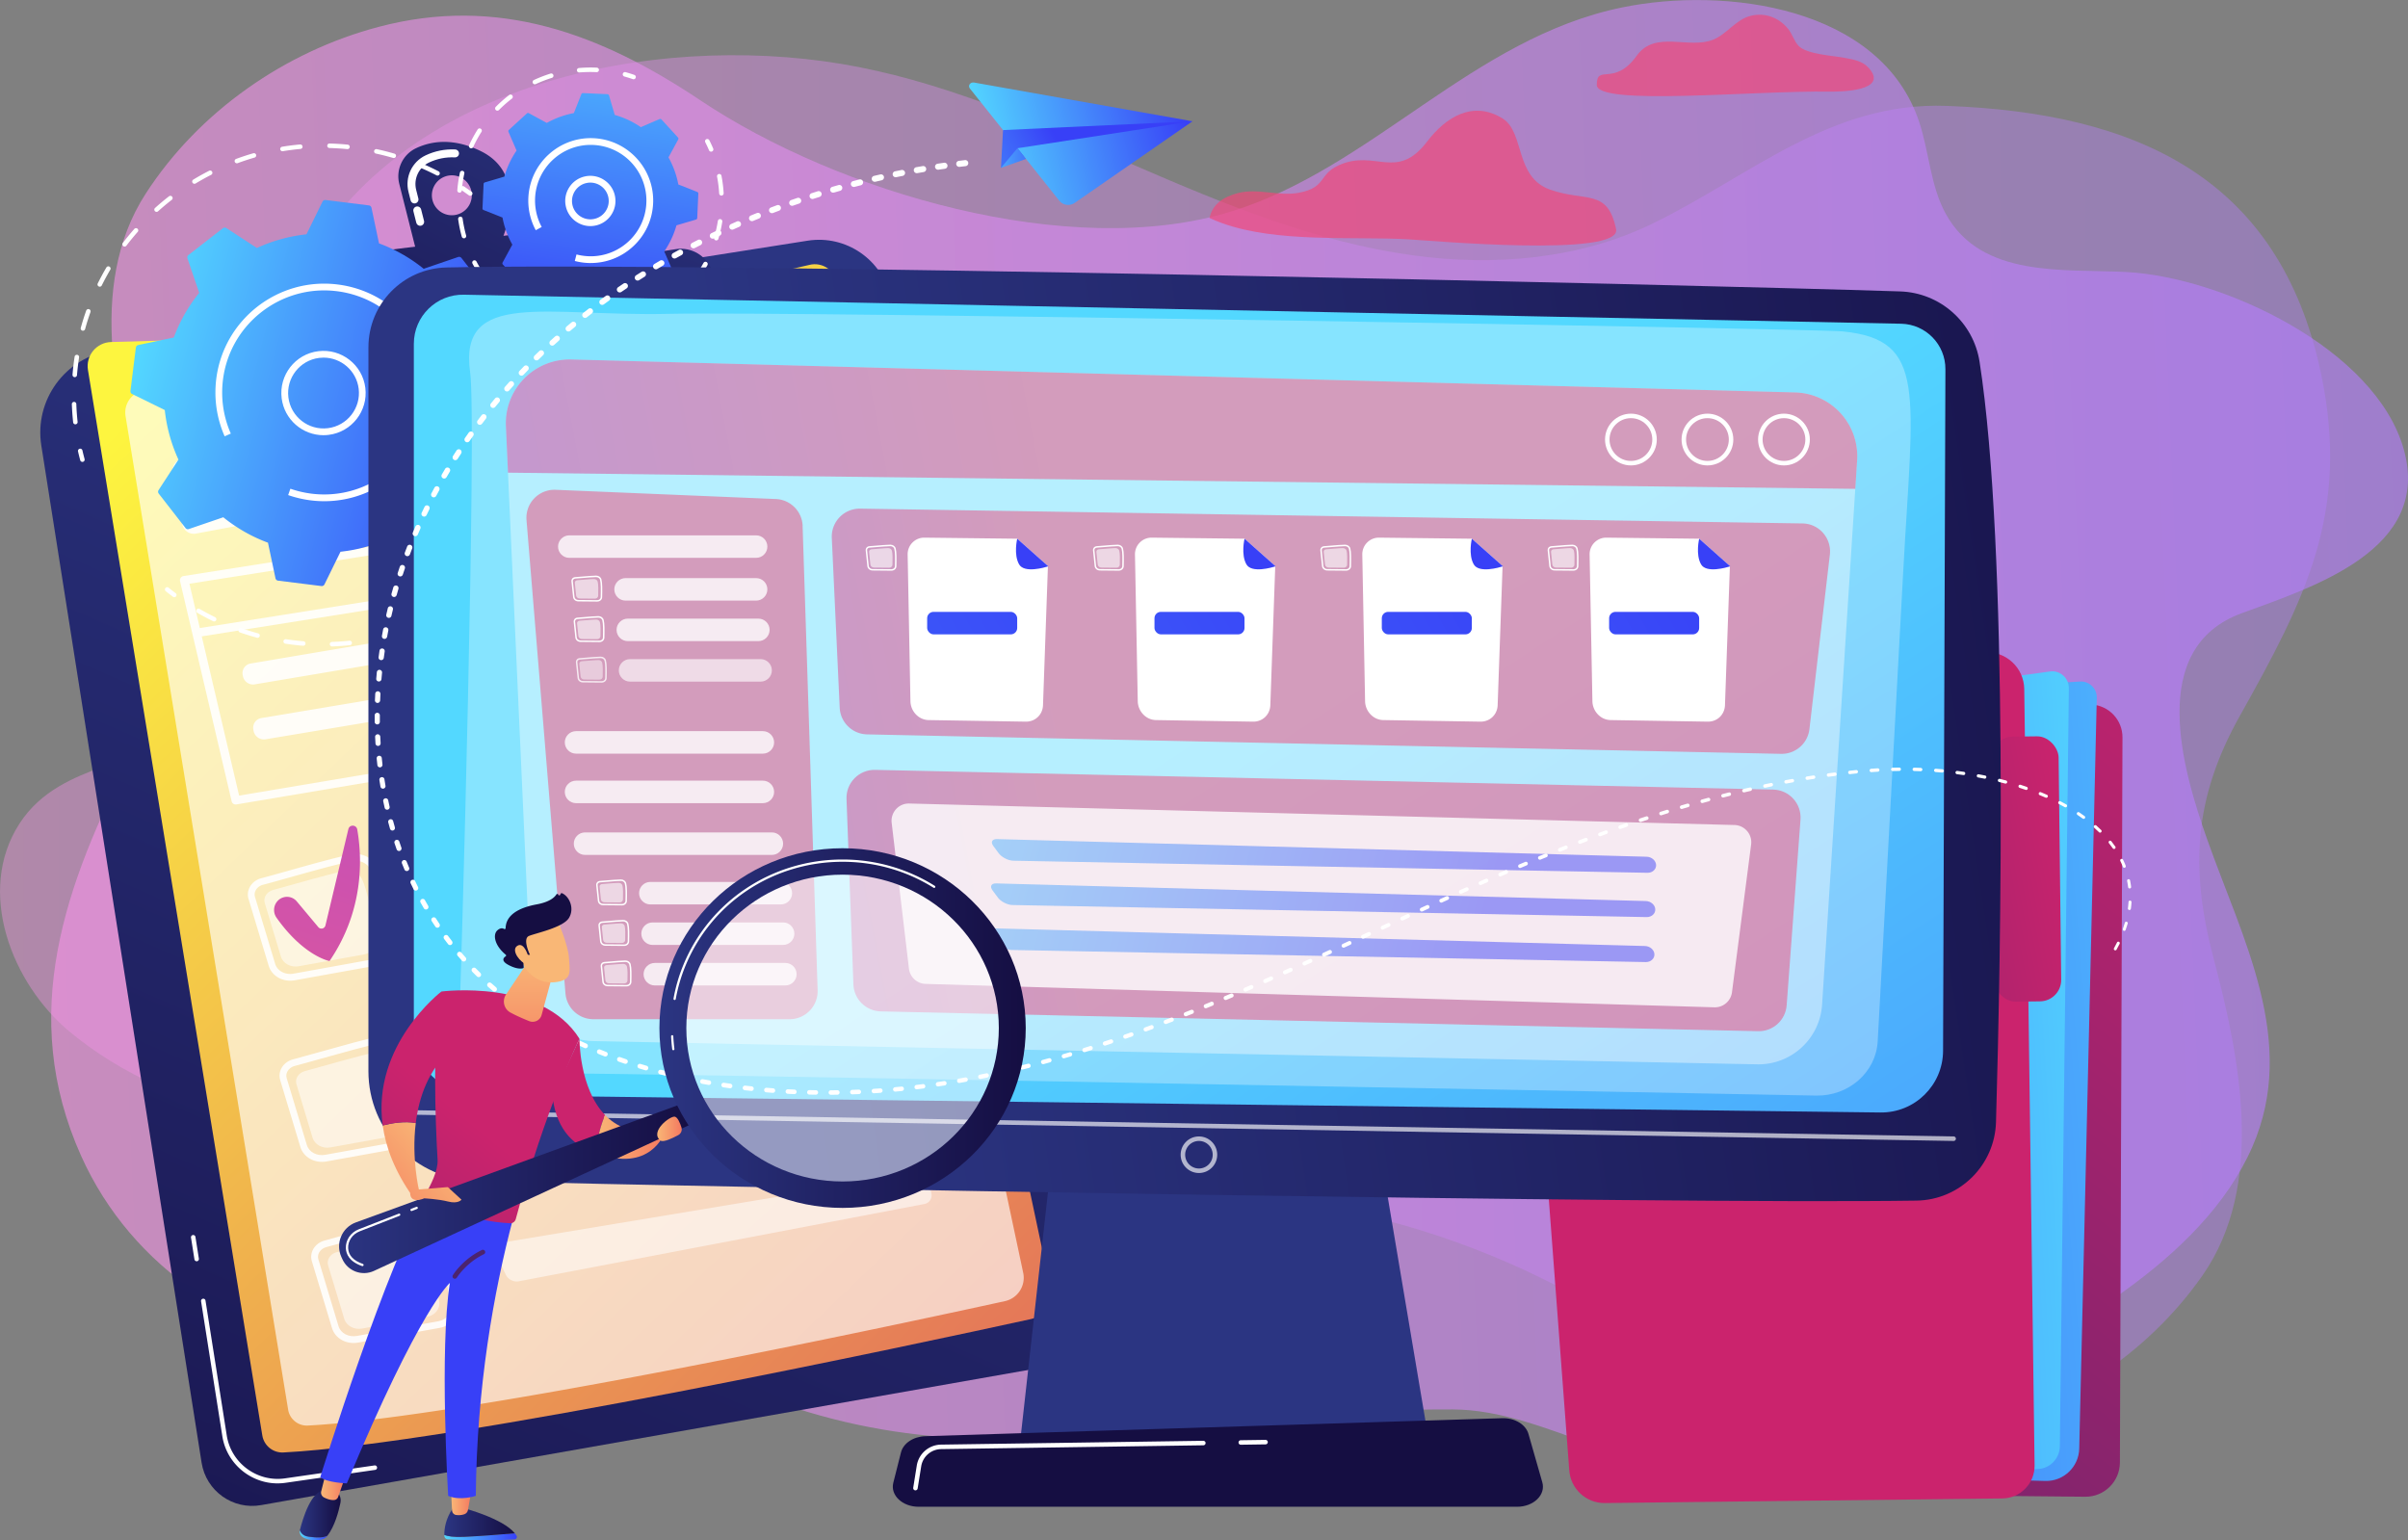 <svg xmlns="http://www.w3.org/2000/svg" xmlns:xlink="http://www.w3.org/1999/xlink" id="Layer_2" data-name="Layer 2" viewBox="0 0 1069.88 684.43"><rect x="0" y="0" width="1069.88" height="684.43" fill="#808080" stroke="none"/><defs><linearGradient id="linear-gradient" x1="-4325.5" x2="-3268.94" y1="418.16" y2="418.16" gradientTransform="scale(-1 1)rotate(2.44 -36.759 76705.678)" gradientUnits="userSpaceOnUse"><stop offset="0" stop-color="#b37cff"/><stop offset="1" stop-color="#f895e7"/></linearGradient><linearGradient xlink:href="#linear-gradient" id="linear-gradient-2" x1="-4304.04" x2="-3268.78" y1="332.23" y2="332.23" gradientTransform="matrix(-1 0 0 1 -3268.78 0)"/><linearGradient id="linear-gradient-3" x1="209.6" x2="-214.21" y1="891.53" y2="1568.27" gradientTransform="rotate(-8.44 -4709.64 -462.514)" gradientUnits="userSpaceOnUse"><stop offset="0" stop-color="#2b3582"/><stop offset="1" stop-color="#150e42"/></linearGradient><linearGradient id="linear-gradient-4" x1="-26.04" x2="458.95" y1="878.33" y2="1562.79" gradientTransform="rotate(-8.44 -4677.686 -28.54)" gradientUnits="userSpaceOnUse"><stop offset="0" stop-color="#fdf53f"/><stop offset="1" stop-color="#d93c65"/></linearGradient><linearGradient xlink:href="#linear-gradient-3" id="linear-gradient-5" x1="-351.46" x2="-495.7" y1="3745.31" y2="3935.06" gradientTransform="rotate(-8.95 -23886.616 -1902.984)"/><linearGradient xlink:href="#linear-gradient-3" id="linear-gradient-6" x1="-335.64" x2="-479.88" y1="3757.34" y2="3947.09" gradientTransform="rotate(-8.95 -23886.616 -1902.984)"/><linearGradient xlink:href="#linear-gradient-3" id="linear-gradient-7" x1="-353.81" x2="-453.41" y1="3768.94" y2="3951.83" gradientTransform="rotate(-8.95 -23886.616 -1902.984)"/><linearGradient id="linear-gradient-8" x1="565.24" x2="377.12" y1="4143.93" y2="4465.01" gradientTransform="rotate(-10.79 -20342.417 4114.873)" gradientUnits="userSpaceOnUse"><stop offset="0" stop-color="#a737d5"/><stop offset="1" stop-color="#ef497a"/></linearGradient><linearGradient id="linear-gradient-9" x1="92.9" x2="264.45" y1="-377" y2="-377" gradientTransform="rotate(14.84 -1956.688 -235.297)" gradientUnits="userSpaceOnUse"><stop offset="0" stop-color="#53d8ff"/><stop offset="1" stop-color="#3840f7"/></linearGradient><linearGradient xlink:href="#linear-gradient-9" id="linear-gradient-10" x1="257.78" x2="279.54" y1="-591.19" y2="-429.8"/><linearGradient id="linear-gradient-11" x1="1533.25" x2="1097.19" y1="569.52" y2="1141.99" gradientTransform="rotate(-.67 -22672.076 39849.686)" gradientUnits="userSpaceOnUse"><stop offset="0" stop-color="#cb236d"/><stop offset="1" stop-color="#4c246d"/></linearGradient><linearGradient xlink:href="#linear-gradient-9" id="linear-gradient-12" x1="1507.27" x2="1124.47" y1="746.78" y2="775.01" gradientTransform="rotate(-.67 -22672.076 39849.686)"/><linearGradient xlink:href="#linear-gradient-9" id="linear-gradient-13" x1="1408.98" x2="1089.29" y1="751.94" y2="767.71" gradientTransform="rotate(-.67 -22672.076 39849.686)"/><linearGradient xlink:href="#linear-gradient-11" id="linear-gradient-14" x1="940.85" x2="687.12" y1="456.41" y2="504.41"/><linearGradient xlink:href="#linear-gradient-11" id="linear-gradient-15" x1="926.87" x2="670.77" y1="381.16" y2="429.62" gradientTransform="rotate(.67 895.908 383.869)"/><linearGradient xlink:href="#linear-gradient-8" id="linear-gradient-16" x1="537.39" x2="718.09" y1="79.16" y2="79.16"/><linearGradient xlink:href="#linear-gradient-8" id="linear-gradient-17" x1="709.43" x2="832.53" y1="24.65" y2="24.65"/><linearGradient xlink:href="#linear-gradient-3" id="linear-gradient-18" x1="547.69" x2="538.26" y1="712.29" y2="525.6"/><linearGradient xlink:href="#linear-gradient-3" id="linear-gradient-19" x1="163.69" x2="888.94" y1="326.08" y2="326.08"/><linearGradient xlink:href="#linear-gradient-9" id="linear-gradient-20" x1="241.85" x2="1008.03" y1="58.83" y2="748.67"/><linearGradient xlink:href="#linear-gradient-3" id="linear-gradient-21" x1="548.28" x2="461.53" y1="641.85" y2="832.31"/><linearGradient xlink:href="#linear-gradient-8" id="linear-gradient-22" x1="224.74" x2="825.18" y1="188.47" y2="188.47"/><linearGradient xlink:href="#linear-gradient-8" id="linear-gradient-23" x1="233.89" x2="363.29" y1="335.25" y2="335.25"/><linearGradient xlink:href="#linear-gradient-8" id="linear-gradient-24" x1="369.55" x2="813.1" y1="280.5" y2="280.5"/><linearGradient xlink:href="#linear-gradient-8" id="linear-gradient-25" x1="376.1" x2="800.01" y1="400.15" y2="400.15"/><linearGradient xlink:href="#linear-gradient-9" id="linear-gradient-26" x1="440.71" x2="735.81" y1="380.34" y2="380.34"/><linearGradient xlink:href="#linear-gradient-9" id="linear-gradient-27" x1="440.33" x2="735.44" y1="400.03" y2="400.03"/><linearGradient xlink:href="#linear-gradient-9" id="linear-gradient-28" x1="439.95" x2="735.06" y1="420" y2="420"/><linearGradient xlink:href="#linear-gradient-9" id="linear-gradient-29" x1="404.21" x2="562.88" y1="299.47" y2="142.8"/><linearGradient xlink:href="#linear-gradient-9" id="linear-gradient-30" x1="234.83" x2="836.63" y1="471.51" y2="-122.71"/><linearGradient xlink:href="#linear-gradient-9" id="linear-gradient-31" x1="505.21" x2="663.88" y1="299.47" y2="142.8"/><linearGradient xlink:href="#linear-gradient-9" id="linear-gradient-32" x1="335.83" x2="937.63" y1="471.51" y2="-122.71"/><linearGradient xlink:href="#linear-gradient-9" id="linear-gradient-33" x1="606.21" x2="764.88" y1="299.47" y2="142.8"/><linearGradient xlink:href="#linear-gradient-9" id="linear-gradient-34" x1="436.83" x2="1038.63" y1="471.51" y2="-122.71"/><linearGradient xlink:href="#linear-gradient-9" id="linear-gradient-35" x1="707.21" x2="865.88" y1="299.47" y2="142.8"/><linearGradient xlink:href="#linear-gradient-9" id="linear-gradient-36" x1="537.83" x2="1139.63" y1="471.51" y2="-122.71"/><linearGradient xlink:href="#linear-gradient-9" id="linear-gradient-37" x1="2776.31" x2="2696.58" y1="-4315.13" y2="-4363.46" gradientTransform="matrix(-.975 -.223 -.028 .927 2975.27 4704.69)"/><linearGradient xlink:href="#linear-gradient-9" id="linear-gradient-38" x1="2730.65" x2="2633.92" y1="-4348.05" y2="-4373.98" gradientTransform="matrix(-.975 -.223 -.028 .927 2975.27 4704.69)"/><linearGradient xlink:href="#linear-gradient-9" id="linear-gradient-39" x1="2770.37" x2="2694.93" y1="-4314.13" y2="-4359.85" gradientTransform="matrix(-.975 -.223 -.028 .927 2975.27 4704.69)"/><linearGradient xlink:href="#linear-gradient-9" id="linear-gradient-40" x1="-8537.76" x2="-8502.87" y1="-3902.39" y2="-3912.49" gradientTransform="rotate(12.86 -21678.55 37883.336)"/><linearGradient xlink:href="#linear-gradient-9" id="linear-gradient-41" x1="2530.41" x2="2562.65" y1="682.87" y2="682.87" gradientTransform="translate(-2333)"/><linearGradient xlink:href="#linear-gradient-3" id="linear-gradient-42" x1="2530.41" x2="2561.74" y1="676.55" y2="676.55" gradientTransform="translate(-2333)"/><linearGradient id="linear-gradient-43" x1="2533.39" x2="2542.47" y1="667.73" y2="667.73" gradientTransform="translate(-2333)" gradientUnits="userSpaceOnUse"><stop offset="0" stop-color="#f9b776"/><stop offset="1" stop-color="#f47960"/></linearGradient><linearGradient xlink:href="#linear-gradient-9" id="linear-gradient-44" x1="2466.13" x2="2478.49" y1="682.18" y2="682.18" gradientTransform="translate(-2333)"/><linearGradient xlink:href="#linear-gradient-3" id="linear-gradient-45" x1="2466.22" x2="2484.36" y1="672.66" y2="672.66" gradientTransform="translate(-2333)"/><linearGradient xlink:href="#linear-gradient-43" id="linear-gradient-46" x1="2475.65" x2="2486.5" y1="660.16" y2="660.16"/><linearGradient xlink:href="#linear-gradient-9" id="linear-gradient-47" x1="148.66" x2="306.01" y1="669.79" y2="452.25"/><linearGradient xlink:href="#linear-gradient-11" id="linear-gradient-48" x1="263.1" x2="88.66" y1="430.85" y2="639.9"/><linearGradient xlink:href="#linear-gradient-11" id="linear-gradient-49" x1="2512.23" x2="2517.43" y1="619.96" y2="609.56" gradientTransform="translate(-2333)"/><linearGradient xlink:href="#linear-gradient-43" id="linear-gradient-50" x1="2525.38" x2="2486.74" y1="501.95" y2="536.16"/><linearGradient xlink:href="#linear-gradient-11" id="linear-gradient-51" x1="238.91" x2="64.47" y1="410.66" y2="619.71"/><linearGradient xlink:href="#linear-gradient-11" id="linear-gradient-52" x1="289.52" x2="115.08" y1="452.89" y2="661.95"/><linearGradient xlink:href="#linear-gradient-43" id="linear-gradient-53" x1="2597.81" x2="2628.24" y1="505.18" y2="505.18"/><linearGradient xlink:href="#linear-gradient-43" id="linear-gradient-54" x1="2568.23" x2="2567.9" y1="423.87" y2="480.69"/><linearGradient xlink:href="#linear-gradient-3" id="linear-gradient-55" x1="2483.65" x2="2643" y1="527.48" y2="527.48" gradientTransform="translate(-2333)"/><linearGradient xlink:href="#linear-gradient-3" id="linear-gradient-56" x1="2625.98" x2="2788.74" y1="456.82" y2="456.82" gradientTransform="translate(-2333)"/><linearGradient xlink:href="#linear-gradient-43" id="linear-gradient-57" x1="2540.64" x2="2502" y1="519.18" y2="553.39"/><linearGradient xlink:href="#linear-gradient-43" id="linear-gradient-58" x1="2625.01" x2="2635.9" y1="501.61" y2="501.61"/><linearGradient xlink:href="#linear-gradient-43" id="linear-gradient-59" x1="248.68" x2="221.33" y1="418.54" y2="439.47"/><linearGradient xlink:href="#linear-gradient-3" id="linear-gradient-60" x1="229.46" x2="254.24" y1="402.01" y2="433.91"/><linearGradient xlink:href="#linear-gradient-43" id="linear-gradient-61" x1="245.29" x2="217.93" y1="414.1" y2="435.03"/><style>.cls-10,.cls-11,.cls-12,.cls-7{fill:#fff}.cls-11,.cls-19{opacity:.6}.cls-10,.cls-37{opacity:.8}.cls-12{opacity:.65}</style></defs><g id="Illustration"><path d="M58.52 335.11c19.23-37.45 19.57-68.88 7.12-108.34-13.75-43.58-27.62-99.39-.92-140.7 23.53-36.4 61.81-63.13 103.58-74.15 53.02-13.99 98.66 3.05 142.92 32.68 60.75 40.67 164.11 71.55 235.88 49.35 62.7-19.4 107.2-77.02 173.57-90.64 45.77-9.4 114.99-.49 132.04 50.89 4.47 13.47 4.95 28.35 11.79 40.79 15.82 28.78 52.62 24.41 80.38 25.89 42.77 2.28 110.58 34.16 123.11 78.76 12.5 44.5-39.88 61.08-72.05 72.87-42.12 15.43-26.29 69.29-15.3 100.44 15.56 44.09 40.63 89.83 20 136.82-22.39 50.99-85.65 84.24-133.2 107.6-30.39 14.93-64.65 28.39-98.13 34.44-41.81 7.56-81.87-25.35-123.76-25.53-43.69-.18-93.45 4.17-136.76 9.02-64.66 7.24-116.7 7.1-177.7-17.73-19.2-7.82-38.8-17.42-59.65-19.82-19.52-2.25-38.61 3.21-57.89 5.16-17.24 1.74-34.58.53-51.74-1.44-54.41-6.25-103.19-37.52-125.77-87.86-28.14-62.76-7.29-120.52 22.47-178.47Z" style="opacity:.6;fill:url(#linear-gradient)"/><path d="M26.1 349.5c25.11-15 59.73-13.72 71.42-47.93 21.5-62.89 4.3-131.31 41.31-190.87 48.12-77.43 160.46-97.13 242.76-80.9 85.65 16.89 159.3 71.81 246.42 83.69 35.76 4.88 73.84 1.76 106.65-14.35 43.79-21.5 78.9-54.01 130.34-52.09 83.01 3.1 147.84 30.76 166.31 119.27 12.83 61.47-7.06 99.86-36.19 151.88-20.49 36.59-22.14 67.99-11.55 107.94 11.7 44.13 23.01 100.48-5 140.61-24.68 35.37-63.47 60.44-105.03 69.67-52.76 11.72-96.94-7.25-139.24-38.74-58.07-43.22-158.46-78.48-230.01-59.35-62.51 16.71-108.7 72.38-174.58 83.16-45.43 7.44-113.16-4.41-127.78-56.47-3.83-13.65-3.68-28.53-9.89-41.25-14.36-29.44-50.75-26.63-78-29.29-29.46-2.87-60.33-17.15-83.14-36.08-25.57-21.21-41.76-62.24-22.26-92.41 4.73-7.32 10.76-12.49 17.47-16.5Z" style="opacity:.4;fill:url(#linear-gradient-2)"/><path d="m49.04 155.76 309.79-48.81c17.09-2.69 33.29 8.48 36.85 25.41l93.63 445.53c2.78 13.25-5.95 26.17-19.29 28.52L115.98 668.8c-12.53 2.21-24.43-6.29-26.41-18.86L18.35 197.93c-3.17-20.12 10.57-39 30.69-42.17" style="fill:url(#linear-gradient-3)"/><path d="M123.34 659.14c-12.01 0-22.65-8.8-24.56-20.98l-9.45-59.98a.998.998 0 0 1 1.97-.31l9.45 59.98c1.94 12.29 13.52 20.83 25.84 19.06l39.81-5.75c.55-.08 1.05.3 1.13.85s-.3 1.05-.85 1.13l-39.81 5.74c-1.19.17-2.37.25-3.53.25ZM87.38 560.44c-.48 0-.91-.35-.99-.84l-1.53-9.71a.998.998 0 0 1 1.97-.31l1.53 9.71a.996.996 0 0 1-.83 1.14c-.05 0-.11.01-.16.01Z" class="cls-7"/><path d="M49.42 151.97c43.21-.93 191.48-6.1 310.3-34.29 5.42-1.29 10.83 2.12 11.99 7.57l95.06 447.36c1.3 6.13-2.59 12.17-8.71 13.51-50.11 10.96-256.62 55.36-332.15 59.28-4.6.24-8.63-3.03-9.37-7.57L39.08 164.42c-1.05-6.43 3.82-12.3 10.34-12.44Z" style="fill:url(#linear-gradient-4)"/><path d="M65.43 173.31c40.29-.87 178.55-5.69 289.36-31.97 5.05-1.2 10.1 1.98 11.18 7.06l88.64 417.16c1.22 5.72-2.41 11.35-8.12 12.6-46.73 10.22-239.3 51.62-309.73 55.28a8.416 8.416 0 0 1-8.74-7.06L55.79 184.92c-.98-6 3.57-11.47 9.64-11.6Z" class="cls-7" style="opacity:.64"/><path d="M213.5 67.09c-12.42-6.02-22.12-4.33-28.65-1.23-5.96 2.83-9.06 9.5-7.44 15.89l8.03 31.78 35.64-2.42s16.77-32.21-7.58-44.01Zm-11.36 28.45a8.88 8.88 0 0 1-10.15-7.38 8.88 8.88 0 0 1 7.38-10.15 8.88 8.88 0 0 1 10.15 7.38 8.88 8.88 0 0 1-7.38 10.15" style="fill:url(#linear-gradient-5)"/><path d="M186.34 100.29c-.65-.13-1.2-.62-1.37-1.3l-1.28-5.06c-.24-.94.33-1.9 1.28-2.14.94-.24 1.9.33 2.14 1.28l1.28 5.06c.24.94-.33 1.9-1.28 2.14-.26.07-.52.07-.77.02m-2.51-9.92c-.65-.13-1.2-.61-1.37-1.3l-.97-3.84c-1.65-6.51 1.54-13.31 7.58-16.18 4.13-1.96 8.57-2.85 13.19-2.64.96.06 1.72.87 1.68 1.84s-.87 1.72-1.84 1.68c-4.04-.19-7.91.59-11.52 2.3-4.52 2.15-6.91 7.25-5.67 12.13l.97 3.84c.24.94-.33 1.9-1.28 2.14-.26.07-.52.07-.77.02Z" class="cls-7"/><path d="m140.75 141.92-2.55-16.21c-.88-5.6 3.05-10.81 8.67-11.5l112.36-13.78a9.74 9.74 0 0 1 10.7 7.58l3.39 15.43z" style="fill:url(#linear-gradient-6)"/><path d="M174.33 116.28c-.48 0-.91-.35-.99-.84a.99.99 0 0 1 .83-1.14l4.81-.76a.998.998 0 0 1 .31 1.97l-4.81.76c-.05 0-.11.01-.16.01ZM145.52 136.76c-.7-.14-1.28-.7-1.4-1.46l-1.03-6.56c-.42-2.69.22-5.39 1.83-7.59 1.6-2.2 3.97-3.65 6.66-4.08l17.67-2.78c.96-.15 1.86.5 2.01 1.47.15.96-.51 1.86-1.47 2.02l-17.67 2.78c-3.64.57-6.13 4-5.56 7.64l1.03 6.56a1.777 1.777 0 0 1-2.09 2.01Z" class="cls-7"/><path d="m104.8 141.51 195.43-30.8c7.03-1.11 13.83 3 16.12 9.74l.32.93c2.51 7.38-2.24 15.23-9.94 16.45l-200.5 31.59c-4.61.73-8.88-2.55-9.39-7.18l-.98-9.04c-.61-5.66 3.32-10.8 8.94-11.68Z" style="fill:url(#linear-gradient-7)"/><g style="opacity:.89"><path d="m381.81 308.82-19.4-95.29a1.89 1.89 0 0 0-2.15-1.49L81.55 255.96c-.49.06-.98.38-1.28.81-.29.44-.39.98-.27 1.49l22.94 97.85c.23.97 1.15 1.49 2.14 1.33l275.19-46.32h.03c1.03-.18 1.74-1.05 1.56-2.08-.02-.11-.03-.1-.06-.2Zm-22.74-92.76 3.97 19.48-274.25 43.53-4.62-19.69 274.91-43.32ZM106.24 353.52l-16.59-70.75 274.14-43.51 13.97 68.66-271.53 45.6Z" class="cls-7"/><path d="m113.17 304.1 124.26-20.92c2.46-.41 3.97-2.73 3.37-5.16l-.11-.46c-.6-2.43-3.06-4.06-5.51-3.64l-123.83 20.91c-2.42.41-3.99 2.71-3.52 5.14l.09.46c.48 2.44 2.83 4.08 5.25 3.68ZM241.07 298.13l-124.95 20.94c-2.44.41-4.03 2.74-3.54 5.22l.09.47c.48 2.48 2.86 4.16 5.31 3.75l125.39-20.95c2.48-.41 4-2.76 3.39-5.24l-.12-.47c-.61-2.47-3.1-4.14-5.57-3.72M340.78 265.78c2.61-.44 4.14-2.87 3.41-5.43-.73-2.55-3.43-4.26-6.03-3.82l-54.56 9.21c-2.59.44-4.15 2.86-3.49 5.42.67 2.56 3.31 4.28 5.91 3.85l54.76-9.22ZM351.11 284.62c-.74-2.6-3.47-4.35-6.1-3.9l-55.07 9.23c-2.61.44-4.18 2.9-3.51 5.5.68 2.61 3.35 4.37 5.98 3.93l55.26-9.23c2.64-.44 4.18-2.91 3.43-5.52ZM340.86 162.42c.48 2.72-1.23 5.31-3.82 5.78L82.92 214.65c-2.84.52-5.57-1.37-6.1-4.22l-.08-.43a5.223 5.223 0 0 1 4.2-6.1l254.31-45.98c2.59-.47 5.07 1.36 5.54 4.08l.07.41ZM344.61 183.86c.47 2.72-1.23 5.31-3.81 5.79L87.06 237.1a5.22 5.22 0 0 1-6.09-4.19l-.08-.43a5.24 5.24 0 0 1 4.19-6.11L339 179.4c2.58-.48 5.06 1.34 5.53 4.05l.07.41ZM167.35 429.02s-.07.01-.1.02l-36.26 6.55c-5.23.94-10.21-1.83-11.61-6.44l-8.97-29.76c-.53-1.77-.31-3.66.62-5.33 1.04-1.86 2.89-3.26 5.07-3.83 3.01-.79 7.15-1.95 11.7-3.23 9.91-2.78 21.14-5.93 27.83-7.29.05 0 .1-.02.15-.03 4.8-.91 9.48 1.22 11.43 5.24 3.22 6.62 5.57 19.86 7.89 33.99.76 4.64-2.72 9.15-7.77 10.12Zm-50.48-35.88c-1.4.37-2.57 1.24-3.21 2.39-.53.95-.66 2.01-.37 2.99l8.97 29.76c.95 3.15 4.47 5.03 8.19 4.35l36.26-6.55s.05 0 .07-.01c3.46-.66 5.86-3.64 5.36-6.67-2.28-13.9-4.59-26.9-7.63-33.16-1.35-2.77-4.91-4.34-8.28-3.57-6.58 1.34-18.25 4.61-27.62 7.24-4.57 1.28-8.72 2.45-11.75 3.24Z" class="cls-7"/><path d="M121.34 395.44c7.5-1.97 23.71-6.8 31.53-8.39 3.31-.67 6.61.78 7.94 3.51 2.58 5.3 4.5 16.49 6.2 26.83.51 3.1-1.85 6.1-5.31 6.72l-28.98 5.24c-3.56.64-6.98-1.22-7.91-4.31l-7.17-23.78c-.74-2.46.92-5.08 3.7-5.81Z" class="cls-11"/><g class="cls-19"><path d="M194.08 391.29c-2.17.36-3.17 2.28-2.22 4.26l4.77 9.96c.95 1.98 3.49 3.27 5.66 2.86L382.61 374a3.903 3.903 0 0 0 3.09-4.66l-1.2-5.62c-.46-2.15-2.61-3.62-4.78-3.26l-185.63 30.83Z" class="cls-7"/></g><path d="M123.79 399.91a5.655 5.655 0 0 1 8.06.62l9.58 11.44c.96 1.14 2.81.71 3.16-.75l10.19-42.79c.51-2.13 3.56-2.03 3.94.13 2.12 12.09 3.29 35.62-12.32 58.48 0 0-11.4-2.1-23.53-19.25-1.75-2.48-1.36-5.89.92-7.88" style="fill:url(#linear-gradient-8)"/><path d="M181.42 509.52s-.07.01-.1.02l-36.26 6.55c-5.23.94-10.21-1.83-11.61-6.44l-8.97-29.76c-.53-1.77-.31-3.66.62-5.33 1.04-1.86 2.89-3.26 5.07-3.83 3.01-.79 7.15-1.95 11.7-3.23 9.91-2.78 21.14-5.93 27.83-7.29.05 0 .1-.02.15-.03 4.8-.91 9.48 1.22 11.43 5.24 3.22 6.62 5.57 19.86 7.89 33.99.76 4.64-2.72 9.15-7.77 10.12Zm-50.48-35.88c-1.4.37-2.57 1.24-3.21 2.39-.53.95-.66 2.01-.37 2.99l8.97 29.76c.95 3.15 4.47 5.03 8.19 4.35l36.26-6.55s.05 0 .07-.01c3.46-.66 5.86-3.64 5.36-6.67-2.28-13.9-4.59-26.9-7.63-33.16-1.35-2.77-4.91-4.34-8.28-3.57-6.58 1.34-18.25 4.61-27.62 7.24-4.57 1.28-8.72 2.45-11.75 3.24Z" class="cls-7"/><path d="M135.41 475.94c7.5-1.97 23.71-6.8 31.53-8.39 3.31-.67 6.61.78 7.94 3.51 2.58 5.3 4.5 16.49 6.2 26.83.51 3.1-1.85 6.1-5.31 6.72l-28.98 5.24c-3.56.64-6.98-1.22-7.91-4.31l-7.17-23.78c-.74-2.46.92-5.08 3.7-5.81Z" class="cls-11"/><g class="cls-19"><path d="M208.15 471.79c-2.17.36-3.17 2.28-2.22 4.26l4.77 9.96c.95 1.98 3.49 3.27 5.66 2.86l180.32-34.37a3.903 3.903 0 0 0 3.09-4.66l-1.2-5.62c-.46-2.15-2.61-3.62-4.78-3.26l-185.63 30.83Z" class="cls-7"/></g><path d="M195.49 590.01s-.07.01-.1.02l-36.26 6.55c-5.23.94-10.21-1.83-11.61-6.44l-8.97-29.76c-.53-1.77-.31-3.66.62-5.33 1.04-1.86 2.89-3.26 5.07-3.83 3.01-.79 7.15-1.95 11.7-3.23 9.91-2.78 21.14-5.93 27.83-7.29.05 0 .1-.02.15-.03 4.8-.91 9.48 1.22 11.44 5.24 3.22 6.62 5.57 19.86 7.89 33.99.76 4.64-2.72 9.15-7.77 10.11Zm-50.48-35.88c-1.4.37-2.57 1.24-3.21 2.39-.53.95-.66 2.01-.37 2.99l8.97 29.76c.95 3.15 4.47 5.03 8.19 4.35l36.26-6.55s.05 0 .07-.01c3.46-.66 5.86-3.64 5.36-6.67-2.28-13.9-4.59-26.9-7.63-33.16-1.35-2.77-4.91-4.34-8.28-3.57-6.58 1.34-18.25 4.61-27.62 7.24-4.57 1.28-8.72 2.45-11.75 3.24Z" class="cls-7"/><path d="M149.48 556.43c7.5-1.97 23.71-6.8 31.53-8.39 3.31-.67 6.61.78 7.94 3.51 2.58 5.3 4.5 16.49 6.2 26.83.51 3.1-1.85 6.1-5.31 6.72l-28.98 5.24c-3.56.64-6.98-1.22-7.91-4.31l-7.17-23.78c-.74-2.46.92-5.08 3.7-5.81Z" class="cls-11"/><g class="cls-19"><path d="M222.21 552.28c-2.17.36-3.17 2.28-2.22 4.26l4.77 9.96c.95 1.98 3.49 3.27 5.66 2.86l180.32-34.37a3.903 3.903 0 0 0 3.09-4.66l-1.2-5.62c-.46-2.15-2.61-3.62-4.78-3.26l-185.63 30.83Z" class="cls-7"/></g></g><path d="M36.61 205.24c-.44 0-.85-.29-.97-.74-.35-1.3-.68-2.61-.97-3.91a1 1 0 1 1 1.95-.45c.29 1.28.62 2.57.96 3.84.14.53-.17 1.08-.71 1.23-.09.02-.17.03-.26.03M33.49 188.55c-.5 0-.94-.38-.99-.89-.29-2.66-.48-5.37-.58-8.05a.99.99 0 0 1 .96-1.03.99.99 0 0 1 1.03.96c.09 2.63.28 5.29.57 7.9a1 1 0 0 1-.89 1.1h-.11Zm-.27-20.96h-.08c-.55-.04-.96-.53-.92-1.08.03-.44.07-.87.11-1.31.21-2.23.48-4.49.82-6.7.08-.55.59-.92 1.14-.84s.92.59.84 1.14c-.33 2.18-.6 4.39-.81 6.59-.04.43-.08.85-.11 1.28-.04.52-.48.92-1 .92Zm3.64-20.63c-.09 0-.18-.01-.27-.04-.53-.15-.85-.7-.7-1.23.71-2.59 1.53-5.18 2.42-7.69.18-.52.76-.79 1.28-.61s.79.76.61 1.28c-.88 2.47-1.68 5.01-2.38 7.55-.12.44-.52.73-.96.73Zm7.46-19.58c-.15 0-.3-.03-.44-.1a.996.996 0 0 1-.45-1.34c1.19-2.4 2.48-4.79 3.84-7.1.28-.48.89-.63 1.37-.35s.63.89.35 1.37c-1.33 2.27-2.6 4.61-3.77 6.97-.17.35-.53.56-.9.56Zm11.04-17.82a.992.992 0 0 1-.79-1.6c1.62-2.13 3.34-4.23 5.11-6.24a.998.998 0 1 1 1.5 1.32c-1.74 1.98-3.43 4.04-5.02 6.13-.2.26-.5.4-.8.4Zm14.2-15.42a.98.98 0 0 1-.74-.33.99.99 0 0 1 .08-1.41c1.99-1.79 4.07-3.53 6.19-5.17a.99.99 0 0 1 1.4.18c.34.44.26 1.06-.18 1.4-2.08 1.61-4.12 3.32-6.08 5.08-.19.17-.43.26-.67.26Zm16.83-12.48a.995.995 0 0 1-.52-1.85c2.29-1.39 4.66-2.7 7.04-3.92a1.004 1.004 0 1 1 .91 1.79c-2.34 1.19-4.67 2.49-6.92 3.85-.16.1-.34.14-.52.14Zm108.02-3.64c-.15 0-.31-.04-.46-.11-2.34-1.21-4.75-2.34-7.17-3.38-.51-.22-.74-.8-.53-1.31.22-.51.8-.75 1.31-.53 2.46 1.05 4.92 2.21 7.3 3.44.49.25.68.86.43 1.35-.18.34-.53.54-.89.54Zm-89.16-5.46c-.41 0-.79-.25-.94-.65-.19-.52.07-1.09.59-1.29 2.51-.93 5.09-1.78 7.65-2.52.53-.15 1.08.15 1.24.68.15.53-.15 1.09-.68 1.24-2.52.73-5.05 1.56-7.52 2.48-.11.04-.23.06-.35.06Zm69.71-2.33c-.09 0-.19-.01-.28-.04-2.52-.74-5.1-1.4-7.68-1.95a1.01 1.01 0 0 1-.77-1.19c.12-.54.65-.88 1.19-.77 2.62.57 5.25 1.24 7.82 1.99.53.16.83.71.68 1.24-.13.44-.53.72-.96.72M125.5 67.2c-.48 0-.9-.35-.99-.84-.09-.54.28-1.06.82-1.15 2.64-.44 5.33-.78 8-1.02.55-.05 1.04.36 1.09.9a1 1 0 0 1-.91 1.09c-2.62.24-5.26.58-7.85 1.01-.06 0-.11.01-.16.01m28.88-.94h-.1l-.53-.05c-2.45-.23-4.93-.37-7.38-.44a.99.99 0 0 1-.97-1.03c.01-.55.48-1 1.03-.97 2.49.06 5.02.21 7.51.45l.54.05a.997.997 0 0 1-.09 1.99ZM208.91 86.99c-.2 0-.41-.06-.59-.19-1.06-.77-2.15-1.54-3.24-2.28a1 1 0 0 1-.27-1.39c.31-.46.93-.58 1.39-.27 1.11.75 2.22 1.53 3.3 2.32a1 1 0 0 1-.59 1.81M253.33 160.89a1 1 0 0 1-.99-.86c-.18-1.3-.39-2.62-.63-3.91-.1-.54.26-1.06.81-1.16s1.06.26 1.16.81c.24 1.32.45 2.66.64 3.98.08.55-.3 1.05-.85 1.13h-.14ZM147.52 287.24c-.54 0-.98-.43-1-.97a.997.997 0 0 1 .97-1.03c2.59-.09 5.21-.27 7.77-.54a.994.994 0 0 1 1.1.89 1 1 0 0 1-.89 1.1c-2.61.28-5.28.46-7.91.55h-.03Zm-12.77-.3h-.08c-.45-.04-.89-.07-1.34-.12-2.19-.2-4.39-.47-6.55-.8a1 1 0 0 1-.84-1.14c.08-.55.6-.92 1.14-.84a105 105 0 0 0 7.74.89c.55.04.96.53.92 1.08-.04.52-.48.92-1 .92Zm33.22-2.32a.996.996 0 0 1-.21-1.97c2.52-.57 5.05-1.23 7.53-1.98a1.003 1.003 0 0 1 .58 1.92c-2.52.76-5.1 1.44-7.67 2.01-.07.02-.15.02-.22.02Zm-53.54-1.22c-.09 0-.17-.01-.26-.04-2.54-.69-5.09-1.48-7.58-2.35a.99.99 0 0 1-.61-1.27c.18-.52.75-.79 1.27-.61 2.44.86 4.95 1.63 7.44 2.31.53.15.85.69.7 1.23a.99.99 0 0 1-.96.74Zm73.13-5.16c-.39 0-.75-.23-.92-.6-.22-.51.01-1.1.52-1.32 2.37-1.03 4.74-2.15 7.03-3.35a1 1 0 0 1 1.35.43c.25.49.06 1.09-.43 1.35-2.34 1.22-4.75 2.36-7.16 3.41-.13.06-.26.08-.4.08Zm-92.43-2.1c-.15 0-.3-.03-.44-.1-2.37-1.15-4.72-2.41-7.01-3.73a1 1 0 0 1-.36-1.37c.28-.48.89-.64 1.37-.36 2.24 1.3 4.56 2.53 6.88 3.66.5.24.7.84.46 1.34-.17.36-.53.56-.9.56m110.51-7.82c-.32 0-.64-.15-.83-.44a1 1 0 0 1 .27-1.39c2.14-1.45 4.26-2.99 6.3-4.59a.99.99 0 0 1 1.4.17c.34.43.27 1.06-.17 1.4-2.07 1.63-4.23 3.2-6.41 4.67-.17.12-.37.17-.56.17Zm15.94-13.08a1.005 1.005 0 0 1-.71-1.71c1.84-1.82 3.64-3.73 5.35-5.67.36-.41 1-.46 1.41-.09.41.36.46 1 .09 1.41-1.74 1.98-3.57 3.93-5.44 5.78-.19.19-.45.29-.7.29Zm13.25-15.8q-.3 0-.57-.18a.996.996 0 0 1-.25-1.39c1.47-2.13 2.89-4.34 4.2-6.57.28-.48.89-.63 1.37-.35s.63.89.35 1.37c-1.34 2.27-2.78 4.52-4.28 6.69-.19.28-.51.43-.82.43m10.1-17.99c-.14 0-.27-.03-.4-.09-.5-.22-.73-.81-.51-1.32 1.05-2.36 2.02-4.8 2.9-7.23.19-.52.76-.79 1.28-.6s.79.76.6 1.28a107 107 0 0 1-2.96 7.36c-.17.37-.53.6-.91.6m6.56-19.55c-.08 0-.15 0-.23-.03-.54-.13-.87-.66-.75-1.2.59-2.51 1.1-5.08 1.51-7.65.09-.55.6-.92 1.15-.83s.92.6.83 1.15c-.42 2.61-.94 5.23-1.53 7.78-.11.46-.52.77-.97.77Zm2.83-20.42h-.05a.995.995 0 0 1-.95-1.04c.08-1.68.12-3.38.12-5.06q0-1.365-.03-2.73a.997.997 0 0 1 .98-1.02c.55-.03 1.01.42 1.02.98.02.92.03 1.85.03 2.78 0 1.71-.04 3.44-.12 5.15-.02.54-.47.95-1 .95ZM77.44 265.37c-.21 0-.42-.06-.6-.2-1.07-.8-2.14-1.63-3.19-2.47a1.002 1.002 0 1 1 1.26-1.56c1.03.83 2.08 1.64 3.13 2.43.44.33.53.96.2 1.4-.2.26-.5.4-.8.4" class="cls-7"/><path d="M82.42 234.64c.35.45.94.63 1.48.44l15.31-5.23c5.88 4.75 12.56 8.6 19.85 11.29l3.34 15.82c.12.56.57.97 1.14 1.05l19.26 2.4c.56.07 1.11-.22 1.36-.73l7.13-14.52c7.73-.82 15.15-2.91 22.02-6.07l13.56 8.84c.48.31 1.09.28 1.54-.06l15.32-11.92c.45-.35.63-.94.44-1.48l-5.23-15.31c4.75-5.88 8.6-12.56 11.29-19.85l15.82-3.34c.55-.12.97-.57 1.04-1.14l2.4-19.26a1.33 1.33 0 0 0-.73-1.36l-14.52-7.13a70.5 70.5 0 0 0-6.07-22.02l8.84-13.56c.31-.48.28-1.09-.06-1.54l-11.92-15.32c-.35-.45-.94-.62-1.48-.44l-15.31 5.23a70.3 70.3 0 0 0-19.85-11.29l-3.34-15.82a1.34 1.34 0 0 0-1.14-1.05l-19.26-2.4a1.33 1.33 0 0 0-1.36.73l-7.13 14.52c-7.73.82-15.15 2.91-22.02 6.07l-13.56-8.84a1.34 1.34 0 0 0-1.54.06l-15.32 11.92c-.45.35-.63.94-.44 1.48l5.23 15.31a70.3 70.3 0 0 0-11.29 19.85l-15.82 3.34c-.55.12-.97.57-1.04 1.14l-2.4 19.26c-.07.56.22 1.11.73 1.36l14.52 7.13c.82 7.73 2.91 15.15 6.07 22.02l-8.83 13.56c-.31.48-.28 1.09.06 1.54l11.92 15.32Z" style="fill:url(#linear-gradient-9)"/><path d="M143.72 193.38c-9.31 0-17.41-6.96-18.58-16.44-1.27-10.25 6.04-19.63 16.29-20.89 10.25-1.27 19.63 6.04 20.89 16.29 1.27 10.25-6.04 19.63-16.29 20.89-.78.1-1.55.14-2.31.14Zm.03-34.47c-.64 0-1.29.04-1.94.12-8.61 1.06-14.75 8.94-13.68 17.55s8.94 14.75 17.55 13.68c8.61-1.06 14.75-8.94 13.68-17.55-.98-7.96-7.78-13.8-15.61-13.8" class="cls-7"/><path d="M144.07 222.71c-1.99 0-4-.12-6.02-.38-3.42-.43-6.79-1.22-10.02-2.34l.99-2.83a45.6 45.6 0 0 0 9.4 2.2c.5.06.99.12 1.49.16 17.36 1.59 33.52-6.92 42.39-20.83a45 45 0 0 0 6.59-17.68 45.68 45.68 0 0 0 .5-6.72c0-10.03-3.31-19.71-9.56-27.75-7.44-9.56-18.15-15.65-30.17-17.15-24.81-3.09-47.51 14.57-50.6 39.37-.23 1.88-.35 3.77-.35 5.65 0 6.28 1.3 12.5 3.84 18.25l-2.74 1.21a48.2 48.2 0 0 1-4.1-19.46c0-2 .12-4.01.37-6.02 3.3-26.45 27.51-45.28 53.95-41.98 12.81 1.6 24.23 8.09 32.16 18.28 6.67 8.57 10.2 18.9 10.19 29.59 0 2.02-.13 4.05-.38 6.08-3.05 24.42-23.92 42.35-47.93 42.35" class="cls-7"/><path d="m231.58 125.72 8.32-3.6c3.49 2.39 7.39 4.24 11.59 5.43l2.57 8.69c.09.3.36.52.68.53l10.86.49c.32.01.61-.17.73-.47l3.34-8.42c4.28-.8 8.33-2.3 12.03-4.37l7.96 4.33c.28.15.62.11.86-.1l8.03-7.34c.23-.21.31-.55.18-.85l-3.6-8.32c2.39-3.49 4.24-7.4 5.43-11.59l8.69-2.57c.3-.09.52-.36.53-.68l.49-10.86a.75.75 0 0 0-.47-.73l-8.42-3.33c-.8-4.28-2.3-8.33-4.37-12.03l4.33-7.96c.15-.28.11-.62-.1-.86l-7.34-8.03a.75.75 0 0 0-.85-.18l-8.32 3.6a39.6 39.6 0 0 0-11.59-5.43l-2.57-8.69a.74.74 0 0 0-.68-.53l-10.86-.49a.75.75 0 0 0-.73.47l-3.33 8.42c-4.28.8-8.33 2.3-12.03 4.37l-7.96-4.33a.76.76 0 0 0-.86.1l-8.03 7.34c-.23.21-.31.55-.18.85l3.6 8.32c-2.39 3.49-4.24 7.4-5.43 11.59l-8.69 2.57c-.3.09-.52.36-.53.68l-.49 10.86c-.01.32.17.61.47.73l8.42 3.34c.8 4.28 2.3 8.33 4.37 12.03l-4.33 7.96c-.15.28-.11.62.1.86l7.34 8.03c.21.23.55.31.85.18Z" style="fill:url(#linear-gradient-10)"/><path d="M262.28 100.46c-2.16 0-4.27-.63-6.12-1.85a11.08 11.08 0 0 1-4.79-7.07c-.6-2.92-.03-5.9 1.61-8.39s4.15-4.19 7.07-4.79c6.02-1.24 11.94 2.66 13.17 8.69.6 2.92.03 5.9-1.61 8.39a11.08 11.08 0 0 1-7.07 4.79c-.75.15-1.51.23-2.27.23Zm.02-19.32c-.54 0-1.09.05-1.64.17-4.41.9-7.25 5.22-6.35 9.63s5.22 7.25 9.63 6.35a8.12 8.12 0 0 0 5.17-3.5c1.2-1.82 1.62-4 1.18-6.13-.79-3.85-4.2-6.52-7.99-6.52M212.81 121.12c-.33 0-.66-.17-.85-.47a62 62 0 0 1-2.03-3.52c-.26-.49-.07-1.09.41-1.35.49-.26 1.09-.07 1.35.41.61 1.15 1.27 2.3 1.96 3.41.29.47.15 1.09-.32 1.38-.16.1-.35.15-.53.15ZM206.13 105.89c-.44 0-.84-.29-.96-.73a60.929 60.929 0 0 1-1.61-7.76 1 1 0 0 1 1.98-.28c.17 1.24.39 2.48.64 3.7.26 1.28.57 2.56.92 3.81a.995.995 0 0 1-.7 1.23c-.09.02-.18.04-.27.04Zm-1.95-20.28h-.08c-.55-.04-.96-.53-.92-1.08.21-2.63.6-5.27 1.17-7.85.12-.54.65-.88 1.19-.76s.88.65.76 1.19a59 59 0 0 0-1.13 7.58c-.04.52-.48.92-1 .92Zm5.17-19.71q-.21 0-.42-.09c-.5-.23-.72-.83-.49-1.33a59 59 0 0 1 3.79-6.96c.3-.47.91-.6 1.38-.31.47.3.6.91.31 1.38-1.37 2.15-2.6 4.41-3.67 6.73-.17.37-.53.58-.91.58Zm11.63-16.73a.996.996 0 0 1-.7-1.7 59 59 0 0 1 5.95-5.24 1 1 0 0 1 1.4.18 1 1 0 0 1-.18 1.4 57.5 57.5 0 0 0-5.75 5.06c-.2.2-.45.3-.71.3Zm16.66-11.71c-.38 0-.74-.21-.91-.58-.23-.5-.02-1.1.48-1.33 2.39-1.11 4.87-2.07 7.4-2.86a.99.99 0 0 1 1.25.66.997.997 0 0 1-.66 1.25c-2.44.76-4.84 1.69-7.15 2.76q-.21.09-.42.09Zm19.68-5.25c-.51 0-.95-.39-1-.91a1 1 0 0 1 .91-1.08c2.64-.23 5.31-.28 7.93-.16.55.03.98.5.95 1.05s-.49.97-1.05.95c-2.53-.12-5.12-.07-7.66.15h-.09ZM281.5 35.23a1 1 0 0 1-.33-.06c-1.23-.43-2.49-.82-3.75-1.17-.53-.15-.85-.7-.7-1.23s.7-.85 1.23-.7c1.3.36 2.61.76 3.88 1.21.52.18.8.75.61 1.27-.14.41-.53.67-.94.67ZM315.94 67.39c-.39 0-.76-.23-.92-.61-.51-1.2-1.07-2.4-1.66-3.56-.25-.49-.06-1.09.44-1.35.49-.25 1.09-.05 1.35.44.61 1.2 1.19 2.44 1.72 3.69.22.51-.02 1.1-.53 1.31-.13.05-.26.08-.39.08ZM262.25 148.61c-1.91 0-3.85-.09-5.76-.28a1 1 0 1 1 .19-1.99c2.49.24 5.02.33 7.53.24.58-.02 1.01.41 1.03.97a.997.997 0 0 1-.97 1.03c-.68.02-1.36.04-2.04.04Zm14.33-1.78a1 1 0 0 1-.24-1.97c2.44-.61 4.85-1.39 7.17-2.31.52-.2 1.1.05 1.3.56s-.05 1.09-.56 1.3a59 59 0 0 1-7.42 2.39c-.08.02-.16.03-.25.03m18.31-8.16c-.32 0-.64-.15-.83-.44a1 1 0 0 1 .27-1.39 57 57 0 0 0 5.95-4.61.99.99 0 0 1 1.41.09c.37.41.33 1.05-.09 1.41a58 58 0 0 1-6.16 4.77c-.17.12-.37.17-.56.17Zm14.44-13.89c-.21 0-.41-.06-.59-.19-.45-.33-.54-.95-.22-1.4 1.48-2.02 2.84-4.16 4.05-6.36.27-.48.87-.66 1.36-.4.48.27.66.87.4 1.36a61 61 0 0 1-4.19 6.58 1 1 0 0 1-.81.41m8.91-17.95a.993.993 0 0 1-.96-1.28c.71-2.4 1.27-4.88 1.66-7.35.09-.55.6-.92 1.14-.83.55.09.92.6.83 1.14-.4 2.56-.98 5.12-1.72 7.61-.13.43-.53.72-.96.72Zm2.29-19.92c-.53 0-.97-.41-1-.94-.15-2.49-.46-5.01-.94-7.48-.1-.54.25-1.07.79-1.17s1.07.25 1.17.79c.49 2.56.82 5.16.97 7.74.03.55-.39 1.02-.94 1.06h-.06ZM244.35 145.77c-.1 0-.21-.02-.31-.05a58 58 0 0 1-3.82-1.39.998.998 0 1 1 .75-1.85c1.21.49 2.46.94 3.69 1.34.53.17.81.73.64 1.26-.14.42-.53.69-.95.69" class="cls-7"/><path d="M262.49 116.88c-.42 0-.85 0-1.27-.03-1.86-.08-3.7-.35-5.49-.8l-.35-.09.76-2.9c1.69.45 3.45.71 5.21.79 7.33.34 14.09-2.59 18.85-7.49 3.97-4.09 6.56-9.55 6.95-15.65v-.16c0-.11.01-.21.02-.32.02-.38.03-.75.03-1.12 0-13.14-10.38-24.11-23.63-24.7-13.62-.62-25.21 9.98-25.83 23.61-.02.37-.02.74-.02 1.11 0 4.1 1.01 8.13 2.96 11.73l-2.64 1.43a27.7 27.7 0 0 1-3.32-13.16c0-.42 0-.83.03-1.25.69-15.28 13.68-27.16 28.96-26.47 14.86.67 26.5 12.97 26.5 27.7 0 .42 0 .84-.03 1.26-.33 7.4-3.53 14.23-9 19.23-5.15 4.71-11.75 7.27-18.69 7.27Z" class="cls-7"/><path d="m913.53 312.26 15.68.8c7.75.4 13.83 6.81 13.81 14.57l-1.14 322.22c-.03 8.47-6.94 15.3-15.41 15.22l-107.62-1.05 94.69-351.76Z" style="fill:url(#linear-gradient-11)"/><path d="m725.62 314.75 198.52-11.91c4.11-.25 7.55 3.06 7.47 7.18l-7.8 333.62c-.17 8.18-6.97 14.66-15.15 14.42l-139.68-3.99-43.37-339.32Z" style="fill:url(#linear-gradient-12)"/><path d="m736.31 322.69 174.45-24.32c4.48-.63 8.48 2.88 8.43 7.41l-4 336.87c-.06 5.45-4.37 9.9-9.82 10.12l-128.49 5.25-40.57-335.34Z" style="fill:url(#linear-gradient-13)"/><path d="m690.17 304.01 191.4-14.15c9.54-.71 17.7 6.78 17.81 16.35l4.59 344.96c.09 8-6.32 14.57-14.32 14.66l-176.6 2.05c-8.33.1-15.29-6.34-15.83-14.65l-24.8-328.8c-.69-10.52 7.23-19.63 17.74-20.41Z" style="fill:url(#linear-gradient-14)"/><rect width="29.78" height="117.77" x="885.42" y="327.3" rx="9.52" ry="9.52" style="fill:url(#linear-gradient-15)" transform="rotate(-.67 895.694 384.082)"/><g style="opacity:.7"><path d="M718.03 101.78c-3.82-18.14-13.33-11.92-29.26-17.5-15.92-5.58-11.26-25.49-21.15-31.63-13.18-8.19-25.28-.59-33.47 10.16-13.62 17.86-22.94 3.34-39.22 10.57-9.33 4.15-5.35 9.95-17.97 12.29-8.82 1.63-18.36-2.21-27.05.14-6.43 1.74-11.1 4.8-12.53 11.03 1.82.86 3.7 1.63 5.64 2.33 24.33 8.77 57.51 5.84 82.1 7.13 8.38.44 95.62 8.33 92.91-4.53Z" style="fill:url(#linear-gradient-16)"/><path d="M794.36 12.71c-4.18-5.1-10.41-7.2-16.52-5.68-6.66 1.67-10.42 8.03-16.62 10.57-10.81 4.44-25.76-4.33-33.98 7.11-10.04 14-17.8 3.5-17.8 13s69.39 2.5 103.63 3c4.95.07 26.42-.29 17.18-10.56-2.87-3.19-6.97-3.72-10.79-4.47-4.98-.97-16.82-1.51-20.42-5.38-1.94-2.08-2.69-5.08-4.44-7.31-.08-.1-.16-.2-.24-.29Z" style="fill:url(#linear-gradient-17)"/></g><path d="M468.89 500.35 453.23 640.8h181.69l-23.66-140.45z" style="fill:url(#linear-gradient-18)"/><path d="M163.69 154.31v321.67c0 26.46 21.09 48.1 47.54 48.78 117.49 3.03 528.41 10.38 640.25 8.73 19.22-.28 34.79-15.67 35.35-34.88 2.16-74.73 5.66-254.42-7.3-337.85-2.73-17.57-17.56-30.71-35.33-31.27-98.44-3.15-534.04-13.15-645.83-10.64-19.28.43-34.67 16.18-34.67 35.47Z" style="fill:url(#linear-gradient-19)"/><path d="M183.87 152.74v305.61c0 15.45 12.4 28.04 27.85 28.27l623.66 7.71c15.32.23 27.87-12.09 27.93-27.41l1.04-302.88c.04-10.95-8.68-19.93-19.63-20.19l-638.52-12.9c-12.25-.3-22.33 9.55-22.33 21.8Z" style="fill:url(#linear-gradient-20)"/><path d="M868.01 506.98h-.02l-684.13-11.66a.99.99 0 0 1-.98-1.02c0-.55.45-.95 1.02-.98l684.13 11.66c.55 0 .99.46.98 1.02 0 .55-.46.98-1 .98M532.69 521.22c-4.48 0-8.12-3.64-8.12-8.12s3.64-8.12 8.12-8.12 8.12 3.64 8.12 8.12-3.64 8.12-8.12 8.12m0-14.24c-3.37 0-6.12 2.74-6.12 6.12a6.12 6.12 0 1 0 6.12-6.12" class="cls-12"/><path d="M674.06 669.53H408.15c-7.22 0-12.65-5.14-11.25-10.67l3.41-13.49c1.03-4.06 5.49-7.04 10.79-7.2l256.35-8c5.54-.17 10.45 2.77 11.65 6.99l6.15 21.49c1.6 5.58-3.85 10.88-11.19 10.88" style="fill:url(#linear-gradient-21)"/><path d="M551.29 641.96a1 1 0 0 1-.01-2l10.99-.16c.53.01 1.01.43 1.01.99 0 .55-.43 1.01-.99 1.01l-10.99.16h-.02ZM406.74 662.23c-.05 0-.1 0-.16-.01a.994.994 0 0 1-.83-1.14l1.57-9.82c.85-5.34 5.39-9.27 10.8-9.35l116.51-1.7c.53 0 1.01.43 1.01.99 0 .55-.43 1.01-.99 1.01l-116.51 1.7a9.08 9.08 0 0 0-8.85 7.66l-1.57 9.82a1 1 0 0 1-.99.84Z" class="cls-7"/><path d="M203.71 463.08c1.29-28.01 8.16-276.37 5.17-297.66-5.19-36.99 34.04-24.73 88.12-25.97s509.98 6.64 521.7 7.81c37.65 3.77 31.23 26.67 26.84 107.83-3.3 60.97-8.76 161.4-11.27 207.59-.75 13.75-12.84 24.42-27.36 24.14-109.69-2.09-530.12-10.04-558.13-9.85-32.23.21-45.59-2.77-45.07-13.87Z" style="fill:#fff;opacity:.3"/><path d="m825.13 204.54-.82 12.68-14.75 229.19c-.98 15.13-13.69 26.82-28.86 26.52L263.63 462.6c-14.94-.3-27.08-12.14-27.75-27.06L225.7 210.03l-.93-20.69a28.33 28.33 0 0 1 8.1-21.13 28.33 28.33 0 0 1 20.98-8.48l543.76 14.65c7.7.21 14.98 3.54 20.17 9.23a28.34 28.34 0 0 1 7.35 20.93" style="fill:#fff;opacity:.4"/><path d="m825.13 204.54-.82 12.68-598.61-7.19-.93-20.69a28.33 28.33 0 0 1 8.1-21.13 28.33 28.33 0 0 1 20.98-8.48l543.76 14.65c7.7.21 14.98 3.54 20.17 9.23a28.34 28.34 0 0 1 7.35 20.93" style="fill:url(#linear-gradient-22);opacity:.5"/><path d="M356.62 233.76c-.21-6.51-5.4-11.75-11.91-12.02l-97.86-4.1a12.445 12.445 0 0 0-12.92 13.44l17.31 210.35c.53 6.45 5.92 11.45 12.39 11.45h87.22c3.37 0 6.59-1.4 8.93-3.82s3.6-5.7 3.49-9.07l-6.67-206.23Z" style="opacity:.5;fill:url(#linear-gradient-23)"/><g style="opacity:.5"><path d="M810.02 236.83a12.4 12.4 0 0 0-9.16-4.24l-418.68-6.58c-3.43-.05-6.73 1.31-9.12 3.78a12.42 12.42 0 0 0-3.49 9.23l3.51 75.45c.3 6.53 5.62 11.71 12.16 11.85l406.08 8.65c6.41.14 11.87-4.62 12.61-10.98l9.08-77.52c.41-3.49-.68-6.99-3-9.64Z" style="fill:url(#linear-gradient-24)"/><path d="m787.85 350.85-399.04-8.76c-3.42-.08-6.73 1.27-9.13 3.71s-3.69 5.76-3.57 9.19l3.07 82.45c.24 6.57 5.57 11.82 12.14 11.97l389.82 8.8c6.62.15 12.19-4.91 12.68-11.51l6.15-82.49c.25-3.4-.9-6.76-3.19-9.28-2.29-2.53-5.52-4-8.93-4.07Z" style="fill:url(#linear-gradient-25)"/></g><path d="M340.94 242.88c0 2.76-2.24 5-5 5h-83c-2.76 0-5-2.24-5-5s2.24-5 5-5h83c2.76 0 5 2.24 5 5M343.94 329.88c0 2.76-2.24 5-5 5h-83c-2.76 0-5-2.24-5-5s2.24-5 5-5h83c2.76 0 5 2.24 5 5M343.94 351.88c0 2.76-2.24 5-5 5h-83c-2.76 0-5-2.24-5-5s2.24-5 5-5h83c2.76 0 5 2.24 5 5M347.94 374.88c0 2.76-2.24 5-5 5h-83c-2.76 0-5-2.24-5-5s2.24-5 5-5h83c2.76 0 5 2.24 5 5" class="cls-10"/><path d="M265.37 267.32h-.02l-8.42-.08c-1.2-.01-2.2-.84-2.31-1.93l-.74-7.07c-.04-.42.09-.83.36-1.16.31-.37.78-.6 1.29-.64.71-.05 1.71-.13 2.77-.22 2.23-.19 5-.43 6.56-.45 1.13 0 2.09.66 2.36 1.65.44 1.62.4 4.69.32 7.97-.03 1.06-.99 1.92-2.16 1.92Zm-9.8-10.22c-.33.02-.64.17-.84.41-.16.19-.24.43-.21.67l.74 7.07c.08.76.8 1.34 1.67 1.35l8.42.08h.02c.82 0 1.49-.58 1.51-1.29.08-3.22.12-6.24-.29-7.78-.19-.69-.9-1.17-1.73-1.17-1.54.02-4.3.25-6.51.44-1.06.09-2.06.18-2.78.22" class="cls-7"/><path d="M256.47 257.83c1.77-.12 5.62-.51 7.44-.53.77 0 1.45.46 1.63 1.13.35 1.3.31 3.9.24 6.29-.02.72-.68 1.29-1.48 1.28l-6.73-.06c-.83 0-1.52-.57-1.59-1.31l-.59-5.65c-.06-.58.42-1.1 1.08-1.15" class="cls-11"/><path d="M340.94 261.88c0 2.76-2.24 5-5 5h-58c-2.76 0-5-2.24-5-5s2.24-5 5-5h58c2.76 0 5 2.24 5 5" class="cls-10"/><path d="M266.37 285.32h-.02l-8.42-.08c-1.2-.01-2.2-.84-2.31-1.93l-.74-7.07c-.04-.42.09-.83.36-1.16.31-.37.78-.6 1.29-.64.71-.05 1.71-.13 2.77-.22 2.23-.19 5-.43 6.56-.45 1.13 0 2.09.66 2.36 1.65.44 1.62.4 4.69.32 7.97-.03 1.06-.99 1.92-2.16 1.92Zm-9.8-10.22c-.33.02-.64.17-.84.41-.16.19-.24.43-.21.67l.74 7.07c.08.76.8 1.34 1.67 1.35l8.42.08h.02c.82 0 1.49-.58 1.51-1.29.08-3.22.12-6.24-.29-7.78-.19-.69-.9-1.17-1.73-1.17-1.54.02-4.3.25-6.51.44-1.06.09-2.06.18-2.78.22" class="cls-7"/><path d="M257.47 275.83c1.77-.12 5.62-.51 7.44-.53.77 0 1.45.46 1.63 1.13.35 1.3.31 3.9.24 6.29-.02.72-.68 1.29-1.48 1.28l-6.73-.06c-.83 0-1.52-.57-1.59-1.31l-.59-5.65c-.06-.58.42-1.1 1.08-1.15" class="cls-11"/><path d="M341.94 279.88c0 2.76-2.24 5-5 5h-58c-2.76 0-5-2.24-5-5s2.24-5 5-5h58c2.76 0 5 2.24 5 5" class="cls-10"/><g class="cls-37"><path d="M267.37 303.32h-.02l-8.42-.08c-1.2-.01-2.2-.84-2.31-1.93l-.74-7.07c-.04-.42.09-.83.36-1.16.31-.37.78-.6 1.29-.64.71-.05 1.71-.13 2.77-.22 2.23-.19 5-.43 6.56-.45 1.13 0 2.09.66 2.36 1.65.44 1.62.4 4.69.32 7.97-.03 1.06-.99 1.92-2.16 1.92Zm-9.8-10.22c-.33.02-.64.17-.84.41-.16.19-.24.43-.21.67l.74 7.07c.08.76.8 1.34 1.67 1.35l8.42.08h.02c.82 0 1.49-.58 1.51-1.29.08-3.22.12-6.24-.29-7.78-.19-.69-.9-1.17-1.73-1.17-1.54.02-4.3.25-6.51.44-1.06.09-2.06.18-2.78.22" class="cls-7"/><path d="M258.47 293.83c1.77-.12 5.62-.51 7.44-.53.77 0 1.45.46 1.63 1.13.35 1.3.31 3.9.24 6.29-.02.72-.68 1.29-1.48 1.28l-6.73-.06c-.83 0-1.52-.57-1.59-1.31l-.59-5.65c-.06-.58.42-1.1 1.08-1.15" class="cls-11"/><path d="M342.94 297.88c0 2.76-2.24 5-5 5h-58c-2.76 0-5-2.24-5-5s2.24-5 5-5h58c2.76 0 5 2.24 5 5" class="cls-10"/></g><path d="M276.37 402.32h-.02l-8.42-.08c-1.2-.01-2.2-.84-2.31-1.93l-.74-7.07c-.04-.42.09-.83.36-1.16.31-.37.78-.6 1.29-.64.71-.05 1.71-.13 2.77-.22 2.23-.19 5-.43 6.56-.45 1.13 0 2.09.66 2.36 1.65.44 1.62.4 4.69.32 7.97-.03 1.06-.99 1.92-2.16 1.92Zm-9.8-10.22c-.33.02-.64.17-.84.41-.16.19-.24.43-.21.67l.74 7.07c.08.76.8 1.34 1.67 1.35l8.42.08h.02c.82 0 1.49-.58 1.51-1.29.08-3.22.12-6.24-.29-7.78-.19-.69-.9-1.17-1.73-1.17-1.54.02-4.3.25-6.51.44-1.06.09-2.06.18-2.78.22" class="cls-7"/><path d="M267.47 392.83c1.77-.12 5.62-.51 7.44-.53.77 0 1.45.46 1.63 1.13.35 1.3.31 3.9.24 6.29-.02.72-.68 1.29-1.48 1.28l-6.73-.06c-.83 0-1.52-.57-1.59-1.31l-.59-5.65c-.06-.58.42-1.1 1.08-1.15" class="cls-11"/><path d="M351.94 396.88c0 2.76-2.24 5-5 5h-58c-2.76 0-5-2.24-5-5s2.24-5 5-5h58c2.76 0 5 2.24 5 5" class="cls-10"/><path d="M277.37 420.32h-.02l-8.42-.08c-1.2-.01-2.2-.84-2.31-1.93l-.74-7.07c-.04-.42.09-.83.36-1.16.31-.37.78-.6 1.29-.64.71-.05 1.71-.13 2.77-.22 2.23-.19 5-.43 6.56-.45 1.13 0 2.09.66 2.36 1.65.44 1.62.4 4.69.32 7.97-.03 1.06-.99 1.92-2.16 1.92Zm-9.8-10.22c-.33.02-.64.17-.84.41-.16.19-.24.43-.21.67l.74 7.07c.08.76.8 1.34 1.67 1.35l8.42.08h.02c.82 0 1.49-.58 1.51-1.29.08-3.22.12-6.24-.29-7.78-.19-.69-.9-1.17-1.73-1.17-1.54.02-4.3.25-6.51.44-1.06.09-2.06.18-2.78.22" class="cls-7"/><path d="M268.47 410.83c1.77-.12 5.62-.51 7.44-.53.77 0 1.45.46 1.63 1.13.35 1.3.31 3.9.24 6.29-.02.72-.68 1.29-1.48 1.28l-6.73-.06c-.83 0-1.52-.57-1.59-1.31l-.59-5.65c-.06-.58.42-1.1 1.08-1.15" class="cls-11"/><path d="M352.94 414.88c0 2.76-2.24 5-5 5h-58c-2.76 0-5-2.24-5-5s2.24-5 5-5h58c2.76 0 5 2.24 5 5" class="cls-10"/><path d="M278.37 438.32h-.02l-8.42-.08c-1.2-.01-2.2-.84-2.31-1.93l-.74-7.07c-.04-.42.09-.83.36-1.16.31-.37.78-.6 1.29-.64.71-.05 1.71-.13 2.77-.22 2.23-.19 5-.43 6.56-.45 1.13 0 2.09.66 2.36 1.65.44 1.62.4 4.69.32 7.97-.03 1.06-.99 1.92-2.16 1.92Zm-9.8-10.22c-.33.02-.64.17-.84.41-.16.19-.24.43-.21.67l.74 7.07c.08.76.8 1.34 1.67 1.35l8.42.08h.02c.82 0 1.49-.58 1.51-1.29.08-3.22.12-6.24-.29-7.78-.19-.69-.9-1.17-1.73-1.17-1.54.02-4.3.25-6.51.44-1.06.09-2.06.18-2.78.22" class="cls-7"/><path d="M269.47 428.83c1.77-.12 5.62-.51 7.44-.53.77 0 1.45.46 1.63 1.13.35 1.3.31 3.9.24 6.29-.02.72-.68 1.29-1.48 1.28l-6.73-.06c-.83 0-1.52-.57-1.59-1.31l-.59-5.65c-.06-.58.42-1.1 1.08-1.15" class="cls-11"/><path d="M353.94 432.88c0 2.76-2.24 5-5 5h-58c-2.76 0-5-2.24-5-5s2.24-5 5-5h58c2.76 0 5 2.24 5 5" class="cls-10"/><path d="M724.62 206.81c-6.34 0-11.5-5.16-11.5-11.5s5.16-11.5 11.5-11.5 11.5 5.16 11.5 11.5-5.16 11.5-11.5 11.5m0-21c-5.24 0-9.5 4.26-9.5 9.5s4.26 9.5 9.5 9.5 9.5-4.26 9.5-9.5-4.26-9.5-9.5-9.5M758.62 206.81c-6.34 0-11.5-5.16-11.5-11.5s5.16-11.5 11.5-11.5 11.5 5.16 11.5 11.5-5.16 11.5-11.5 11.5m0-21c-5.24 0-9.5 4.26-9.5 9.5s4.26 9.5 9.5 9.5 9.5-4.26 9.5-9.5-4.26-9.5-9.5-9.5M792.62 206.81c-6.34 0-11.5-5.16-11.5-11.5s5.16-11.5 11.5-11.5 11.5 5.16 11.5 11.5-5.16 11.5-11.5 11.5m0-21c-5.24 0-9.5 4.26-9.5 9.5s4.26 9.5 9.5 9.5 9.5-4.26 9.5-9.5-4.26-9.5-9.5-9.5" class="cls-7"/><path d="M776.24 369.27a7.65 7.65 0 0 0-5.63-2.68l-366.62-9.55c-2.23-.06-4.37.85-5.87 2.5a7.7 7.7 0 0 0-1.95 6.08l7.68 64.8a7.68 7.68 0 0 0 7.4 6.77l350.43 10.41c3.95.12 7.34-2.78 7.84-6.69l8.51-65.66c.28-2.16-.37-4.33-1.78-5.98Z" class="cls-10"/><g class="cls-37"><path d="M731.97 387.82c2.2.04 3.93-1.52 3.84-3.47s-1.96-3.6-4.16-3.66l-288.68-7.84c-2.2-.06-2.92 1.34-1.61 3.1l2.39 3.21c1.31 1.77 4.19 3.24 6.39 3.29z" class="cls-19" style="fill:url(#linear-gradient-26)"/><path d="M442.6 392.54c-2.2-.06-2.92 1.34-1.61 3.1l2.39 3.21c1.31 1.77 4.19 3.24 6.39 3.29l281.83 5.37c2.2.04 3.93-1.52 3.84-3.47s-1.96-3.6-4.16-3.66z" class="cls-19" style="fill:url(#linear-gradient-27)"/><path d="M442.22 412.52c-2.2-.06-2.92 1.34-1.61 3.1l2.39 3.21c1.31 1.77 4.19 3.24 6.39 3.29l281.83 5.37c2.2.04 3.93-1.52 3.84-3.47s-1.96-3.6-4.16-3.66z" class="cls-19" style="fill:url(#linear-gradient-28)"/></g><path d="M396.11 253.58h-.02l-8.42-.08c-1.2-.01-2.2-.84-2.31-1.93l-.74-7.07c-.04-.42.09-.83.36-1.16.31-.37.78-.6 1.29-.64.71-.05 1.71-.13 2.77-.22 2.23-.19 5-.43 6.56-.45 1.13 0 2.09.66 2.36 1.65.44 1.62.4 4.69.32 7.97-.03 1.06-.99 1.92-2.16 1.92Zm-9.8-10.22c-.33.02-.64.17-.84.41-.16.19-.24.43-.21.67l.74 7.07c.08.76.8 1.34 1.67 1.35l8.42.08h.02c.82 0 1.49-.58 1.51-1.29.08-3.22.12-6.24-.29-7.78-.19-.69-.9-1.17-1.73-1.17-1.54.02-4.3.25-6.51.44-1.06.09-2.06.18-2.78.22" class="cls-7"/><path d="M387.21 244.08c1.77-.12 5.62-.51 7.44-.53.77 0 1.45.46 1.63 1.13.35 1.3.31 3.9.24 6.29-.02.72-.68 1.29-1.48 1.28l-6.73-.06c-.83 0-1.52-.57-1.59-1.31l-.59-5.65c-.06-.58.42-1.1 1.08-1.15" class="cls-11"/><path d="M465.59 251.48v.22l-2.18 61.65c-.15 4.23-3.47 7.38-7.68 7.31l-43.17-.7c-2.08-.03-4.11-.94-5.62-2.52a8.74 8.74 0 0 1-2.43-5.82l-1.24-65.18c-.04-2.01.73-3.94 2.13-5.35a7.34 7.34 0 0 1 5.31-2.19l41.25.48z" class="cls-7"/><path d="M465.76 251.64s-.07.02-.19.06c-1.41.45-10.44 3.12-12.77-.91-2.54-4.39-.85-11.41-.85-11.41l13.63 12.1z" style="fill:url(#linear-gradient-29)"/><rect width="40" height="10" x="411.94" y="271.88" rx="2.83" ry="2.83" style="fill:url(#linear-gradient-30)"/><path d="M497.11 253.58h-.02l-8.42-.08c-1.2-.01-2.2-.84-2.31-1.93l-.74-7.07c-.04-.42.09-.83.36-1.16.31-.37.78-.6 1.29-.64.71-.05 1.71-.13 2.77-.22 2.23-.19 5-.43 6.56-.45 1.13 0 2.09.66 2.36 1.65.44 1.62.4 4.69.32 7.97-.03 1.06-.99 1.92-2.16 1.92Zm-9.8-10.22c-.33.02-.64.17-.84.41-.16.19-.24.43-.21.67l.74 7.07c.08.76.8 1.34 1.67 1.35l8.42.08h.02c.82 0 1.49-.58 1.51-1.29.08-3.22.12-6.24-.29-7.78-.19-.69-.9-1.17-1.73-1.17-1.54.02-4.3.25-6.51.44-1.06.09-2.06.18-2.78.22" class="cls-7"/><path d="M488.21 244.08c1.77-.12 5.62-.51 7.44-.53.77 0 1.45.46 1.63 1.13.35 1.3.31 3.9.24 6.29-.02.72-.68 1.29-1.48 1.28l-6.73-.06c-.83 0-1.52-.57-1.59-1.31l-.59-5.65c-.06-.58.42-1.1 1.08-1.15" class="cls-11"/><path d="M566.59 251.48v.22l-2.18 61.65c-.15 4.23-3.47 7.38-7.68 7.31l-43.17-.7c-2.08-.03-4.11-.94-5.62-2.52a8.74 8.74 0 0 1-2.43-5.82l-1.24-65.18c-.04-2.01.73-3.94 2.13-5.35a7.34 7.34 0 0 1 5.31-2.19l41.25.48z" class="cls-7"/><path d="M566.76 251.64s-.07.02-.19.06c-1.41.45-10.44 3.12-12.77-.91-2.54-4.39-.85-11.41-.85-11.41l13.63 12.1z" style="fill:url(#linear-gradient-31)"/><rect width="40" height="10" x="512.94" y="271.88" rx="2.83" ry="2.83" style="fill:url(#linear-gradient-32)"/><path d="M598.11 253.58h-.02l-8.42-.08c-1.2-.01-2.2-.84-2.31-1.93l-.74-7.07c-.04-.42.09-.83.36-1.16.31-.37.78-.6 1.29-.64.71-.05 1.71-.13 2.77-.22 2.23-.19 5-.43 6.56-.45 1.13 0 2.09.66 2.36 1.65.44 1.62.4 4.69.32 7.97-.03 1.06-.99 1.92-2.16 1.92Zm-9.8-10.22c-.33.02-.64.17-.84.41-.16.19-.24.43-.21.67l.74 7.07c.08.76.8 1.34 1.67 1.35l8.42.08h.02c.82 0 1.49-.58 1.51-1.29.08-3.22.12-6.24-.29-7.78-.19-.69-.9-1.17-1.73-1.17-1.54.02-4.3.25-6.51.44-1.06.09-2.06.18-2.78.22" class="cls-7"/><path d="M589.21 244.08c1.77-.12 5.62-.51 7.44-.53.77 0 1.45.46 1.63 1.13.35 1.3.31 3.9.24 6.29-.02.72-.68 1.29-1.48 1.28l-6.73-.06c-.83 0-1.52-.57-1.59-1.31l-.59-5.65c-.06-.58.42-1.1 1.08-1.15" class="cls-11"/><path d="M667.59 251.48v.22l-2.18 61.65c-.15 4.23-3.47 7.38-7.68 7.31l-43.17-.7c-2.08-.03-4.11-.94-5.62-2.52a8.74 8.74 0 0 1-2.43-5.82l-1.24-65.18c-.04-2.01.73-3.94 2.13-5.35a7.34 7.34 0 0 1 5.31-2.19l41.25.48z" class="cls-7"/><path d="M667.76 251.64s-.07.02-.19.06c-1.41.45-10.44 3.12-12.77-.91-2.54-4.39-.85-11.41-.85-11.41l13.63 12.1z" style="fill:url(#linear-gradient-33)"/><rect width="40" height="10" x="613.94" y="271.88" rx="2.83" ry="2.83" style="fill:url(#linear-gradient-34)"/><path d="M699.11 253.58h-.02l-8.42-.08c-1.2-.01-2.2-.84-2.31-1.93l-.74-7.07c-.04-.42.09-.83.36-1.16.31-.37.78-.6 1.29-.64.71-.05 1.71-.13 2.77-.22 2.23-.19 5-.43 6.56-.45 1.13 0 2.09.66 2.36 1.65.44 1.62.4 4.69.32 7.97-.03 1.06-.99 1.92-2.16 1.92Zm-9.8-10.22c-.33.02-.64.17-.84.41-.16.19-.24.43-.21.67l.74 7.07c.08.76.8 1.34 1.67 1.35l8.42.08h.02c.82 0 1.49-.58 1.51-1.29.08-3.22.12-6.24-.29-7.78-.19-.69-.9-1.17-1.73-1.17-1.54.02-4.3.25-6.51.44-1.06.09-2.06.18-2.78.22" class="cls-7"/><path d="M690.21 244.08c1.77-.12 5.62-.51 7.44-.53.77 0 1.45.46 1.63 1.13.35 1.3.31 3.9.24 6.29-.02.72-.68 1.29-1.48 1.28l-6.73-.06c-.83 0-1.52-.57-1.59-1.31l-.59-5.65c-.06-.58.42-1.1 1.08-1.15" class="cls-11"/><path d="M768.59 251.48v.22l-2.18 61.65c-.15 4.23-3.47 7.38-7.68 7.31l-43.17-.7c-2.08-.03-4.11-.94-5.62-2.52a8.74 8.74 0 0 1-2.43-5.82l-1.24-65.18c-.04-2.01.73-3.94 2.13-5.35a7.34 7.34 0 0 1 5.31-2.19l41.25.48z" class="cls-7"/><path d="M768.76 251.64s-.07.02-.19.06c-1.41.45-10.44 3.12-12.77-.91-2.54-4.39-.85-11.41-.85-11.41l13.63 12.1z" style="fill:url(#linear-gradient-35)"/><rect width="40" height="10" x="714.94" y="271.88" rx="2.83" ry="2.83" style="fill:url(#linear-gradient-36)"/><path d="m940.4 421.94 1.35-2.56c.17-.32.05-.71-.27-.88a.647.647 0 0 0-.88.27s-.01.03-.01.03l-1.32 2.51v.03c-.18.32-.06.71.26.87.32.17.71.05.87-.27M944.43 413.17l.9-2.76a.67.67 0 0 0-.42-.83.67.67 0 0 0-.83.42s-.01.04-.01.04l-.87 2.69v.04c-.12.34.06.71.41.82.34.11.71-.08.82-.42M946.75 403.78c.13-.96.22-1.93.28-2.9a.66.66 0 1 0-1.32-.08c-.06.94-.15 1.87-.27 2.81-.05.36.21.69.57.74s.69-.2.74-.57M946.85 394.08c-.11-.97-.27-1.93-.46-2.88a.655.655 0 0 0-.78-.52c-.36.07-.6.42-.52.78.18.92.33 1.85.45 2.78a.666.666 0 0 0 1.32-.16ZM944.46 384.68c-.36-.9-.75-1.79-1.18-2.67a.677.677 0 0 0-.9-.31c-.33.16-.47.56-.31.9.41.85.79 1.7 1.14 2.58.14.34.53.51.87.37a.67.67 0 0 0 .37-.87ZM939.83 376.16l-1.74-2.33a.683.683 0 0 0-.95-.14c-.3.22-.36.65-.14.95s.02.03.02.03l1.69 2.26.02.03c.22.3.65.36.95.14s.36-.65.14-.95ZM933.55 368.81l-2.12-1.98a.69.69 0 0 0-.97.03c-.26.28-.24.71.03.97s.02.02.02.02l2.08 1.93.02.02c.28.26.71.24.96-.04.26-.28.24-.71-.03-.96ZM926.16 362.61l-2.37-1.65a.69.69 0 0 0-.79 1.13s.02.02.02.02l2.33 1.62h.02c.31.23.74.15.96-.16a.69.69 0 0 0-.17-.96M918.04 357.44l-2.54-1.37a.69.69 0 0 0-.94.28c-.18.34-.06.76.28.94s.02.01.02.01l2.5 1.35h.02c.34.19.76.07.94-.27s.06-.76-.28-.94M909.43 353.15l-2.65-1.13a.7.7 0 0 0-.92.37c-.15.36.01.77.37.92s.02 0 .02 0l2.62 1.11h.02c.36.16.77 0 .92-.36a.7.7 0 0 0-.37-.92ZM900.48 349.64l-2.73-.92a.72.72 0 0 0-.9.45c-.12.37.08.77.45.9s.01 0 .01 0l2.7.9h.01c.37.13.77-.07.89-.44a.706.706 0 0 0-.45-.89ZM891.31 346.81l-2.79-.73a.714.714 0 0 0-.36 1.38s.01 0 .01 0l2.76.72h.01a.714.714 0 0 0 .36-1.38ZM881.97 344.6l-2.83-.55a.71.71 0 0 0-.84.57c-.08.39.18.77.57.84s.01 0 .01 0l2.8.54h.01c.39.08.77-.18.84-.57a.71.71 0 0 0-.57-.84ZM872.51 342.95l-2.85-.39a.73.73 0 0 0-.82.62c-.05.4.22.76.62.82s.01 0 .01 0l2.83.38h.01a.723.723 0 1 0 .2-1.43M862.98 341.83l-2.87-.24c-.4-.03-.76.27-.79.67s.27.76.67.79h.01l2.85.23h.01c.4.03.75-.27.79-.67.03-.4-.27-.75-.67-.79ZM853.41 341.21l-2.88-.09a.737.737 0 0 0-.76.71c-.01.41.31.75.71.76h.01l2.85.09h.01c.41.01.75-.31.76-.71a.737.737 0 0 0-.71-.76ZM843.82 341.07l-2.88.05a.74.74 0 0 0-.73.76c0 .41.35.74.76.73h.01l2.86-.05h.01c.41 0 .74-.35.73-.76 0-.41-.35-.74-.75-.73ZM834.24 341.4l-2.87.19a.75.75 0 1 0 .1 1.5h.01l2.85-.19h.01c.41-.03.72-.39.7-.8a.76.76 0 0 0-.8-.7M824.68 342.18l-2.86.3c-.41.04-.72.41-.67.83.04.41.41.72.83.67s2.85-.3 2.85-.3a.76.76 0 0 0 .67-.83.754.754 0 0 0-.83-.67ZM815.17 343.26l-2.85.37c-.42.05-.71.44-.66.85.05.42.44.71.85.66l2.84-.37c.42-.06.71-.44.65-.85a.743.743 0 0 0-.85-.65ZM805.68 344.58l-2.84.44c-.42.07-.7.46-.64.87.07.42.46.7.87.64l2.83-.44c.42-.07.7-.46.64-.87a.77.77 0 0 0-.87-.64ZM796.24 346.14l-2.83.51a.767.767 0 0 0 .27 1.51l2.81-.51c.42-.08.69-.48.62-.89a.775.775 0 0 0-.89-.62ZM786.83 347.92l-2.81.58a.77.77 0 0 0 .31 1.51l2.8-.58c.42-.09.69-.5.6-.91a.766.766 0 0 0-.91-.6ZM777.47 349.92l-2.8.64c-.42.1-.68.51-.59.93.1.42.51.68.93.59l2.79-.64a.775.775 0 0 0-.35-1.51ZM768.15 352.13l-2.79.7c-.42.11-.68.53-.57.95s.53.68.95.57l2.77-.7c.42-.11.67-.53.57-.95s-.53-.67-.95-.57ZM758.89 354.52l-2.77.76c-.42.11-.67.55-.55.97.11.42.55.67.97.55s2.76-.76 2.76-.76c.42-.11.67-.54.56-.96a.796.796 0 0 0-.97-.56M749.67 357.1l-2.75.81a.798.798 0 0 0 .45 1.53s2.75-.81 2.75-.81a.791.791 0 0 0-.44-1.52ZM740.51 359.86l-2.74.86a.79.79 0 0 0-.52 1c.13.42.58.66 1 .52s2.73-.86 2.73-.86c.42-.13.66-.58.53-1a.803.803 0 0 0-1-.53ZM731.39 362.77l-2.72.9a.806.806 0 1 0 .51 1.53s2.72-.91 2.72-.91c.42-.14.65-.59.51-1.01a.806.806 0 0 0-1.02-.51M722.32 365.83l-2.71.95a.82.82 0 0 0-.5 1.03c.15.42.61.64 1.03.5s2.7-.95 2.7-.95c.42-.15.65-.6.5-1.03a.82.82 0 0 0-1.03-.5ZM713.31 369.03l-2.7.98c-.42.15-.64.62-.49 1.04s.62.64 1.04.49 2.69-.99 2.69-.99c.42-.15.64-.62.49-1.04a.817.817 0 0 0-1.04-.49ZM704.34 372.35l-2.68 1.02a.82.82 0 0 0 .59 1.53s2.68-1.02 2.68-1.02c.42-.16.64-.63.48-1.05a.834.834 0 0 0-1.06-.48ZM695.41 375.79l-2.67 1.05c-.42.17-.63.65-.46 1.07s.65.63 1.07.46 2.66-1.06 2.66-1.06c.42-.17.63-.64.47-1.07a.835.835 0 0 0-1.07-.47ZM686.53 379.34l-2.66 1.08c-.42.17-.63.66-.45 1.08.17.42.66.63 1.08.45s2.65-1.08 2.65-1.08c.42-.17.63-.65.46-1.08a.837.837 0 0 0-1.08-.46ZM677.68 382.98l-2.65 1.11c-.42.18-.62.67-.45 1.09.18.42.67.62 1.09.45s2.64-1.11 2.64-1.11c.42-.18.62-.66.45-1.09a.847.847 0 0 0-1.09-.45ZM668.87 386.7l-2.64 1.13a.837.837 0 1 0 .66 1.54s2.63-1.13 2.63-1.13c.42-.18.62-.67.44-1.1a.84.84 0 0 0-1.1-.44ZM660.1 390.5l-2.63 1.15c-.43.19-.62.68-.43 1.11s.68.62 1.11.43 2.62-1.15 2.62-1.15c.43-.19.62-.68.43-1.11a.835.835 0 0 0-1.11-.43ZM651.35 394.35l-2.62 1.17c-.43.19-.62.69-.43 1.12s.69.62 1.12.43 2.62-1.17 2.62-1.17c.43-.19.62-.69.43-1.12s-.69-.62-1.12-.43M642.62 398.26l-2.61 1.18c-.43.19-.62.7-.43 1.13s.7.62 1.13.43 2.61-1.18 2.61-1.18c.43-.19.62-.7.43-1.13a.86.86 0 0 0-1.13-.43M633.92 402.22l-2.61 1.19a.86.86 0 0 0 .72 1.56s2.6-1.2 2.6-1.2c.43-.2.62-.7.42-1.13s-.7-.62-1.13-.42M625.23 406.2l-2.6 1.2a.86.86 0 0 0 .72 1.56s2.6-1.2 2.6-1.2a.86.86 0 0 0-.72-1.56M616.55 410.21l-2.6 1.2a.87.87 0 0 0-.42 1.15c.2.43.72.62 1.15.42l2.6-1.21c.43-.2.62-.72.42-1.15a.87.87 0 0 0-1.15-.42ZM607.88 414.22l-2.6 1.2a.875.875 0 1 0 .73 1.59s2.6-1.21 2.6-1.21c.44-.2.63-.72.42-1.16a.86.86 0 0 0-1.16-.42ZM599.21 418.22l-2.6 1.2a.875.875 0 1 0 .73 1.59s2.6-1.2 2.6-1.2a.875.875 0 1 0-.73-1.59M590.53 422.21l-2.61 1.19c-.44.2-.64.73-.44 1.17s.72.64 1.17.44 2.61-1.2 2.61-1.2c.44-.2.64-.73.43-1.17a.877.877 0 0 0-1.17-.43ZM581.83 426.16l-2.61 1.18c-.45.2-.65.73-.44 1.17.2.45.73.65 1.17.44s2.61-1.19 2.61-1.19c.45-.2.64-.73.44-1.17a.88.88 0 0 0-1.17-.44ZM573.12 430.09l-2.62 1.17a.894.894 0 0 0 .73 1.63s2.62-1.17 2.62-1.17a.894.894 0 0 0-.73-1.63M564.4 433.96l-2.62 1.15c-.45.2-.66.73-.46 1.18s.73.66 1.18.46 2.63-1.16 2.63-1.16c.45-.2.66-.73.46-1.18a.9.9 0 0 0-1.18-.46ZM555.64 437.77l-2.63 1.13c-.46.2-.67.72-.48 1.18.2.46.73.67 1.18.48s2.63-1.14 2.63-1.14c.46-.2.67-.73.47-1.18a.894.894 0 0 0-1.18-.47ZM546.86 441.51l-2.64 1.11c-.46.19-.68.72-.49 1.18s.72.68 1.18.49 2.64-1.11 2.64-1.11c.46-.19.68-.72.48-1.18a.903.903 0 0 0-1.19-.48ZM538.04 445.18l-2.65 1.08a.91.91 0 0 0-.5 1.19c.19.47.72.69 1.19.5s2.66-1.09 2.66-1.09a.91.91 0 0 0 .5-1.19.91.91 0 0 0-1.19-.5ZM529.19 448.75l-2.66 1.05c-.47.18-.7.72-.52 1.19s.72.7 1.19.52 2.67-1.06 2.67-1.06c.47-.19.7-.72.51-1.19a.914.914 0 0 0-1.19-.51M520.3 452.21l-2.68 1.02c-.48.18-.72.71-.54 1.19s.71.72 1.19.54 2.68-1.02 2.68-1.02c.47-.18.71-.71.53-1.19a.924.924 0 0 0-1.19-.53ZM511.36 455.57l-2.69.98a.925.925 0 0 0 .62 1.74s2.7-.99 2.7-.99a.926.926 0 1 0-.64-1.74ZM502.38 458.79l-2.7.94c-.49.17-.74.7-.58 1.18.17.49.7.74 1.18.58s2.71-.95 2.71-.95c.48-.17.74-.7.57-1.18a.937.937 0 0 0-1.19-.57ZM493.36 461.88l-2.72.9c-.49.16-.76.69-.6 1.18s.69.76 1.18.6 2.73-.91 2.73-.91a.933.933 0 1 0-.59-1.77M484.28 464.83l-2.73.85c-.5.16-.77.68-.62 1.18s.68.77 1.18.62 2.74-.86 2.74-.86c.49-.15.77-.68.62-1.18a.953.953 0 0 0-1.18-.62ZM475.16 467.61l-2.75.8c-.5.15-.79.67-.64 1.17s.67.79 1.17.64 2.76-.81 2.76-.81c.5-.15.79-.67.64-1.17a.94.94 0 0 0-1.17-.64ZM465.99 470.23l-2.76.75a.95.95 0 0 0-.67 1.17c.14.51.66.81 1.17.67l2.77-.76c.51-.14.8-.66.67-1.16a.95.95 0 0 0-1.16-.67ZM456.77 472.66l-2.78.69a.97.97 0 0 0-.7 1.16c.13.51.65.82 1.16.7s2.79-.7 2.79-.7a.955.955 0 0 0-.47-1.85M447.5 474.9l-2.79.63c-.52.12-.84.63-.72 1.15s.63.84 1.15.72 2.8-.64 2.8-.64c.52-.12.84-.63.72-1.15a.955.955 0 0 0-1.15-.72ZM438.19 476.94l-2.8.57c-.52.11-.86.62-.75 1.14s.62.86 1.14.75 2.81-.58 2.81-.58c.52-.11.86-.62.75-1.14a.967.967 0 0 0-1.14-.75ZM428.83 478.77l-2.81.51c-.53.1-.88.6-.78 1.13.09.53.6.88 1.13.78s2.83-.51 2.83-.51c.53-.1.88-.6.78-1.13s-.6-.88-1.13-.78ZM419.44 480.38l-2.83.43a.98.98 0 0 0-.82 1.11c.08.53.58.9 1.11.82s2.84-.44 2.84-.44c.53-.08.9-.58.81-1.11a.965.965 0 0 0-1.11-.81M410.01 481.73l-2.84.35a.977.977 0 1 0 .24 1.94s2.85-.36 2.85-.36a.977.977 0 1 0-.24-1.94ZM400.54 482.82l-2.85.27c-.54.05-.94.53-.89 1.07s.53.94 1.07.89 2.86-.28 2.86-.28c.54-.05.94-.53.88-1.07a.97.97 0 0 0-1.07-.88M391.05 483.63l-2.85.19c-.55.04-.96.51-.92 1.05.04.55.51.96 1.05.92s2.87-.2 2.87-.2c.54-.04.96-.51.92-1.05a.99.99 0 0 0-1.05-.92ZM381.54 484.17l-2.86.11a.995.995 0 1 0 .07 1.99s2.87-.11 2.87-.11c.55-.02.97-.48.95-1.03a.987.987 0 0 0-1.03-.95ZM372.01 484.44l-2.86.03c-.55 0-.99.46-.99 1.01s.46.99 1.01.99l2.88-.03c.55 0 .99-.46.99-1.01s-.46-.99-1.01-.99ZM362.49 484.44l-2.86-.06c-.55-.01-1.01.43-1.02.98s.43 1.01.98 1.02l2.88.05c.55.01 1.01-.43 1.02-.98s-.43-1.01-.98-1.02ZM352.96 484.15l-2.85-.14c-.56-.03-1.03.4-1.06.96s.4 1.03.96 1.06l2.87.14c.56.03 1.03-.4 1.05-.96a.994.994 0 0 0-.96-1.05ZM343.46 483.58l-2.85-.23c-.56-.05-1.05.37-1.09.93s.37 1.05.93 1.09l2.87.23c.56.04 1.04-.37 1.09-.93.04-.56-.37-1.04-.93-1.09ZM333.97 482.72l-2.84-.32c-.56-.06-1.06.34-1.13.9-.06.56.34 1.06.9 1.13s2.86.32 2.86.32c.56.06 1.06-.34 1.12-.9s-.34-1.06-.9-1.12ZM324.52 481.54l-2.83-.41h-.01c-.56-.08-1.08.3-1.16.86s.31 1.08.86 1.16l2.85.41c.56.08 1.08-.31 1.16-.86.08-.56-.31-1.08-.86-1.16ZM315.12 480.06l-2.81-.51h-.01c-.56-.1-1.09.27-1.2.83-.1.56.27 1.09.83 1.19l2.83.51c.56.1 1.09-.27 1.19-.83s-.27-1.09-.83-1.19M305.77 478.24l-2.79-.61h-.01c-.56-.12-1.11.23-1.23.79s.23 1.11.79 1.23 2.81.61 2.81.61c.56.12 1.11-.23 1.23-.79s-.23-1.11-.79-1.23zM296.5 476.09l-2.76-.72h-.01a1.03 1.03 0 0 0-1.26.74c-.14.55.19 1.12.74 1.26s2.79.72 2.79.72c.55.14 1.12-.19 1.26-.75.14-.55-.19-1.12-.75-1.26h-.01ZM287.32 473.58l-2.73-.82h-.01a1.04 1.04 0 0 0-1.3.69c-.17.55.15 1.13.7 1.3s2.76.83 2.76.83a1.045 1.045 0 0 0 .6-2h-.01ZM278.26 470.69l-2.69-.94h-.01c-.55-.2-1.14.09-1.33.64s.1 1.14.64 1.33 2.72.95 2.72.95a1.045 1.045 0 0 0 .69-1.97h-.01ZM269.33 467.42l-2.65-1.06h-.01a1.05 1.05 0 1 0-.78 1.95s2.68 1.07 2.68 1.07a1.054 1.054 0 1 0 .78-1.96h-.01ZM260.56 463.75l-2.59-1.18h-.01c-.53-.25-1.16-.02-1.4.52-.24.53 0 1.16.52 1.4s2.62 1.2 2.62 1.2c.53.24 1.16 0 1.4-.52.24-.53 0-1.16-.52-1.4h-.01ZM251.99 459.65l-2.53-1.32h-.01c-.52-.28-1.16-.08-1.43.44s-.07 1.16.45 1.43l2.56 1.33a1.06 1.06 0 1 0 .98-1.88H252ZM243.65 455.11l-2.45-1.45h-.02c-.51-.31-1.16-.14-1.46.37s-.13 1.16.38 1.46 2.48 1.47 2.48 1.47c.51.3 1.16.13 1.46-.38s.13-1.16-.38-1.46h-.01ZM235.57 450.11l-2.36-1.59h-.02c-.49-.34-1.16-.21-1.49.28s-.2 1.16.29 1.49 2.4 1.61 2.4 1.61c.49.33 1.16.2 1.49-.29s.2-1.16-.29-1.49h-.01ZM227.81 444.65l-2.26-1.73h-.02a1.07 1.07 0 0 0-1.51.19c-.36.47-.27 1.15.2 1.51l2.29 1.75c.47.36 1.15.27 1.51-.2s.27-1.15-.2-1.51h-.02ZM220.41 438.72l-2.14-1.87h-.02a1.07 1.07 0 0 0-1.53.09c-.39.45-.35 1.13.1 1.53s2.18 1.9 2.18 1.9a1.076 1.076 0 1 0 1.42-1.62h-.02ZM213.42 432.31l-2.01-2.01-.02-.02c-.42-.42-1.11-.42-1.54 0-.42.42-.42 1.11 0 1.54s2.05 2.04 2.05 2.04c.42.42 1.11.42 1.53 0s.42-1.11 0-1.53h-.01ZM206.88 425.45l-1.87-2.14v-.02c-.41-.45-1.1-.5-1.55-.1s-.5 1.09-.1 1.54 1.9 2.17 1.9 2.17a1.092 1.092 0 0 0 1.64-1.44v-.02ZM200.81 418.17l-1.72-2.26v-.02c-.38-.48-1.07-.58-1.55-.21s-.58 1.05-.21 1.54 1.75 2.3 1.75 2.3c.37.48 1.05.57 1.53.21.48-.37.57-1.05.21-1.53v-.02ZM195.25 410.49l-1.57-2.37v-.02c-.35-.51-1.03-.65-1.54-.31-.51.33-.65 1.02-.31 1.53s1.59 2.41 1.59 2.41c.34.51 1.02.65 1.52.31.51-.33.65-1.02.31-1.52v-.02ZM190.21 402.46l-1.41-2.47v-.02c-.31-.53-.99-.72-1.52-.41-.53.3-.72.98-.41 1.51s1.43 2.51 1.43 2.51c.3.53.98.71 1.51.41s.71-.98.41-1.51v-.02ZM185.71 394.11l-1.25-2.56v-.02a1.12 1.12 0 0 0-1.49-.51c-.55.27-.78.93-.51 1.49s1.27 2.6 1.27 2.6c.27.55.93.78 1.48.51s.78-.93.51-1.48v-.02ZM181.75 385.49l-1.08-2.63v-.02c-.24-.57-.89-.84-1.46-.61s-.84.89-.61 1.46 1.1 2.67 1.1 2.67c.23.57.89.84 1.46.61s.84-.89.61-1.46v-.02ZM178.33 376.64l-.92-2.69v-.02c-.21-.59-.84-.9-1.43-.7s-.9.84-.7 1.42l.94 2.73c.2.58.84.9 1.42.7s.9-.84.7-1.42v-.02ZM175.44 367.6l-.76-2.74v-.02c-.17-.6-.79-.95-1.39-.78s-.95.79-.78 1.39.77 2.78.77 2.78c.17.6.79.95 1.38.78.6-.17.95-.79.78-1.38v-.02ZM173.09 358.41l-.6-2.78v-.02c-.14-.61-.74-1-1.35-.86-.61.13-1 .73-.86 1.34s.62 2.82.62 2.82c.13.61.73 1 1.34.86.61-.13 1-.73.86-1.34v-.02ZM171.26 349.1l-.45-2.81v-.02c-.1-.62-.68-1.04-1.3-.94s-1.04.68-.94 1.3l.46 2.85c.1.62.68 1.04 1.3.94s1.04-.68.94-1.3v-.02ZM169.93 339.69l-.3-2.83v-.02c-.07-.63-.63-1.08-1.26-1.01s-1.08.63-1.01 1.25.31 2.87.31 2.87c.07.63.63 1.08 1.25 1.01.63-.07 1.08-.63 1.01-1.25zM169.11 330.23l-.15-2.85v-.02c-.03-.63-.57-1.12-1.21-1.08-.63.03-1.12.57-1.08 1.2s.16 2.88.16 2.88a1.141 1.141 0 1 0 2.28-.12v-.02ZM168.77 320.74v-2.87a1.15 1.15 0 0 0-2.3 0s.01 2.88.01 2.88c0 .63.52 1.15 1.15 1.14.63 0 1.15-.52 1.14-1.15v-.02ZM168.9 311.25l.13-2.85v-.02c.03-.64-.46-1.18-1.1-1.21s-1.18.46-1.21 1.1-.13 2.88-.13 2.88c-.03.64.47 1.18 1.1 1.2.64.03 1.17-.47 1.2-1.1v-.02ZM169.48 301.76l.26-2.84v-.02c.06-.64-.41-1.2-1.05-1.26s-1.2.41-1.26 1.05-.26 2.87-.26 2.87c-.06.64.41 1.2 1.05 1.26s1.2-.41 1.26-1.05v-.02ZM170.52 292.32l.4-2.82v-.02c.09-.64-.35-1.23-.99-1.32s-1.23.35-1.32.99l-.4 2.86c-.09.64.35 1.22.99 1.31s1.22-.35 1.31-.99v-.02ZM172 282.94l.53-2.8v-.02a1.17 1.17 0 1 0-2.3-.44s-.53 2.83-.53 2.83c-.12.63.3 1.24.93 1.36s1.24-.3 1.36-.93ZM173.91 273.63l.66-2.77v-.02a1.17 1.17 0 1 0-2.28-.54s-.66 2.81-.66 2.81a1.17 1.17 0 1 0 2.28.54ZM176.24 264.42l.78-2.74v-.02c.18-.63-.18-1.28-.81-1.46s-1.28.19-1.46.81-.79 2.77-.79 2.77c-.18.63.19 1.28.81 1.45.63.18 1.28-.19 1.45-.81ZM178.98 255.32l.9-2.71c.21-.64-.13-1.31-.75-1.51-.62-.21-1.29.13-1.5.75s-.91 2.74-.91 2.74c-.21.62.13 1.29.75 1.49.62.21 1.29-.13 1.49-.75ZM182.12 246.35l1.02-2.66c.23-.63-.07-1.32-.69-1.55-.61-.23-1.3.07-1.54.69s-1.03 2.69-1.03 2.69c-.23.61.07 1.3.69 1.53.61.23 1.3-.07 1.53-.69ZM185.64 237.52l1.13-2.62c.26-.62-.02-1.32-.62-1.58-.61-.26-1.31.02-1.57.62s-1.14 2.65-1.14 2.65c-.26.61.02 1.31.62 1.57s1.31-.02 1.57-.62ZM189.54 228.85l1.24-2.57c.29-.61.04-1.33-.56-1.61-.6-.29-1.31-.04-1.6.56s-1.25 2.6-1.25 2.6c-.29.6-.04 1.31.56 1.6s1.31.04 1.6-.56ZM193.8 220.35l1.35-2.51c.31-.6.09-1.33-.49-1.64a1.21 1.21 0 0 0-1.63.49s-1.36 2.54-1.36 2.54c-.31.59-.09 1.31.49 1.63.59.31 1.31.09 1.63-.49ZM198.4 212.04l1.45-2.46c.34-.59.15-1.33-.43-1.67s-1.32-.15-1.65.43-1.46 2.49-1.46 2.49a1.2 1.2 0 0 0 .43 1.65 1.2 1.2 0 0 0 1.65-.43ZM203.34 203.91l1.54-2.4c.36-.58.2-1.33-.36-1.69s-1.31-.2-1.68.36-1.56 2.42-1.56 2.42c-.36.56-.2 1.31.36 1.68s1.31.2 1.67-.36ZM208.6 196l1.64-2.33c.39-.56.25-1.32-.3-1.71a1.22 1.22 0 0 0-1.7.3s-1.65 2.36-1.65 2.36c-.39.55-.25 1.31.3 1.69.55.39 1.31.25 1.69-.3ZM214.17 188.29l1.73-2.27c.41-.55.31-1.32-.23-1.73s-1.3-.31-1.71.23l-1.74 2.29c-.41.54-.3 1.3.23 1.71.54.41 1.3.3 1.71-.23ZM220.03 180.81l1.82-2.2c.43-.53.36-1.31-.17-1.74-.52-.43-1.3-.36-1.73.17s-1.83 2.22-1.83 2.22c-.43.52-.36 1.3.17 1.73.52.43 1.3.36 1.73-.17ZM226.18 173.56l1.9-2.13c.45-.52.41-1.3-.1-1.75s-1.29-.41-1.74.1-1.91 2.15-1.91 2.15a1.233 1.233 0 0 0 1.84 1.64ZM232.6 166.54l1.98-2.06c.47-.5.46-1.29-.03-1.76s-1.28-.46-1.75.03l-1.99 2.08c-.47.49-.46 1.28.04 1.75.49.47 1.28.46 1.75-.04M239.28 159.78l2.05-1.98c.49-.49.51-1.27.03-1.77-.48-.49-1.26-.51-1.76-.03s-2.07 2-2.07 2c-.49.48-.51 1.26-.03 1.76.48.49 1.26.51 1.76.03ZM246.21 153.26l2.12-1.91c.51-.47.56-1.26.1-1.77s-1.25-.56-1.76-.1l-2.14 1.93c-.51.46-.55 1.25-.09 1.76s1.25.55 1.76.09ZM253.37 147l2.19-1.83c.53-.45.6-1.24.16-1.77s-1.23-.6-1.76-.16-2.21 1.85-2.21 1.85c-.53.44-.6 1.23-.16 1.76s1.23.6 1.76.16ZM260.74 140.99l2.25-1.75c.55-.43.65-1.22.22-1.77s-1.22-.65-1.76-.22-2.27 1.77-2.27 1.77c-.55.43-.64 1.22-.22 1.76.43.55 1.22.64 1.76.22ZM268.31 135.23l2.31-1.68c.56-.42.69-1.21.28-1.77s-1.2-.69-1.76-.28-2.33 1.7-2.33 1.7c-.56.41-.69 1.2-.28 1.76s1.2.69 1.76.28ZM276.07 129.72l2.36-1.6c.58-.4.73-1.19.34-1.77s-1.18-.73-1.76-.34-2.38 1.62-2.38 1.62c-.58.39-.73 1.18-.33 1.76.39.58 1.18.73 1.76.33ZM284 124.47l2.41-1.53h.01c.59-.38.77-1.17.39-1.76s-1.16-.77-1.76-.39l-2.43 1.54c-.59.38-.77 1.16-.39 1.75s1.16.77 1.75.39ZM292.1 119.46l2.46-1.45c.61-.36.81-1.15.45-1.75-.36-.61-1.14-.81-1.75-.45s-2.48 1.47-2.48 1.47c-.61.36-.81 1.14-.45 1.75s1.14.81 1.75.45ZM300.34 114.71l2.5-1.38c.62-.35.85-1.13.5-1.75s-1.12-.85-1.74-.5-2.52 1.39-2.52 1.39a1.28 1.28 0 1 0 1.24 2.24ZM308.72 110.2l2.54-1.3h.01c.63-.33.88-1.11.56-1.74a1.29 1.29 0 0 0-1.73-.56s-2.56 1.32-2.56 1.32c-.63.32-.88 1.1-.55 1.73.32.63 1.1.88 1.73.55M317.23 105.94l2.58-1.23a1.3 1.3 0 0 0 .61-1.73c-.31-.64-1.08-.92-1.72-.61s-2.6 1.24-2.6 1.24c-.64.31-.91 1.08-.61 1.72.31.64 1.08.91 1.72.61ZM325.86 101.93l2.61-1.16c.65-.29.95-1.06.66-1.71s-1.06-.95-1.71-.66l-2.63 1.17c-.65.29-.95 1.06-.66 1.71s1.06.95 1.71.66ZM334.61 98.16l2.64-1.08c.67-.28.98-1.04.71-1.7-.27-.67-1.03-.98-1.7-.71s-2.66 1.09-2.66 1.09c-.66.27-.98 1.03-.71 1.7.27.66 1.03.98 1.7.71ZM343.45 94.64l2.67-1.01h.01c.67-.26 1.02-1.01.76-1.69a1.3 1.3 0 0 0-1.68-.76s-2.69 1.02-2.69 1.02a1.31 1.31 0 0 0-.76 1.68 1.31 1.31 0 0 0 1.68.76ZM352.39 91.37l2.7-.93h.01c.68-.24 1.05-.99.81-1.67s-.98-1.05-1.67-.81-2.72.94-2.72.94c-.68.24-1.04.98-.81 1.67.24.68.98 1.04 1.67.81ZM361.41 88.35l2.72-.86h.01c.69-.22 1.08-.96.86-1.65s-.96-1.08-1.65-.86l-2.74.87c-.69.22-1.08.96-.86 1.65s.96 1.08 1.65.86ZM370.52 85.57l2.75-.79h.01c.7-.2 1.11-.93.91-1.64-.2-.7-.93-1.11-1.63-.91l-2.77.79a1.315 1.315 0 1 0 .73 2.53ZM379.7 83.03l2.77-.71h.01c.71-.18 1.14-.91.95-1.62-.18-.71-.9-1.14-1.61-.95s-2.79.72-2.79.72c-.71.18-1.13.9-.95 1.61s.91 1.13 1.61.95ZM388.94 80.75l2.78-.64h.01c.72-.17 1.16-.88 1-1.6s-.88-1.16-1.59-1-2.8.64-2.8.64a1.328 1.328 0 1 0 .59 2.59ZM398.24 78.72l2.8-.56h.01c.72-.15 1.19-.85 1.05-1.57a1.34 1.34 0 0 0-1.57-1.05s-2.82.57-2.82.57a1.332 1.332 0 1 0 .53 2.61M407.59 76.93l2.81-.49h.01c.73-.13 1.22-.82 1.09-1.55s-.82-1.22-1.55-1.09-2.84.49-2.84.49c-.73.13-1.22.82-1.09 1.55s.82 1.22 1.55 1.09ZM416.98 75.4l2.83-.41h.01a1.348 1.348 0 0 0-.38-2.67s-2.85.42-2.85.42c-.73.11-1.24.79-1.14 1.52.11.73.79 1.24 1.52 1.14ZM426.42 74.13l2.57-.3a1.35 1.35 0 1 0-.32-2.68s-2.59.31-2.59.31a1.35 1.35 0 1 0 .32 2.68Z" class="cls-7"/><path d="m445.65 57.8-.92 16.78 12.99-6.35z" style="fill:url(#linear-gradient-37)"/><path d="m529.83 53.89-52.42 36.32c-1 .7-2.29.98-3.56.8s-2.41-.83-3.17-1.78l-39.76-49.91c-.46-.57-.49-1.33-.08-1.91.4-.58 1.17-.87 1.92-.74z" style="fill:url(#linear-gradient-38)"/><path d="m445.66 57.8 84.17-3.91-77.79 11.98-.47 4.64z" style="fill:url(#linear-gradient-39)"/><path d="m455.87 70.63-11.14 3.95 7.31-8.71z" style="fill:url(#linear-gradient-40)"/><path d="M228.74 681.31c-5.52.48-15.11 1.25-22.67 1.59-4.54.2-7.16-.24-8.66-.85 0 .17 0 .33.01.48.04.8.68 1.43 1.49 1.48 14.28.8 25.64.28 29.68.03.84-.05 1.33-.96.91-1.67-.21-.36-.47-.71-.75-1.05Z" style="fill:url(#linear-gradient-41)"/><path d="M206.08 682.9c7.56-.33 17.14-1.11 22.67-1.59-5.43-6.66-22.67-11.15-22.67-11.15h-4.87c-3.35 4.83-3.83 9.42-3.8 11.89 1.51.6 4.12 1.05 8.66.85Z" style="fill:url(#linear-gradient-42)"/><path d="m200.39 662.21.46 9.02c.05.98.78 1.8 1.76 1.94.97.14 2.28.16 3.66-.3.85-.28 1.48-1 1.64-1.87l1.57-8.78h-9.08Z" style="fill:url(#linear-gradient-43)"/><path d="M137.16 682.83c-2.4-.33-3.48-1.58-3.93-2.91v.04c-.35 1.4.46 2.86 2.1 3.55 1.97.84 4.13.98 5.81.91 1.8-.07 3.45-.82 4.36-2.01v-.02c-1.79.89-4.32 1-8.32.44Z" style="fill:url(#linear-gradient-44)"/><path d="M148.45 662.15h-4.01c-6.12-.12-9.96 12.77-11.21 17.77.45 1.33 1.54 2.57 3.93 2.91 3.99.56 6.53.45 8.33-.44 3.3-4.35 4.94-10.71 5.73-14.43.9-4.23-2.77-5.8-2.77-5.8Z" style="fill:url(#linear-gradient-45)"/><path d="m144.95 653.79-2.23 8.87a2.42 2.42 0 0 0 1.25 2.73c1.25.64 3 1.31 4.62 1.12.76-.09 1.39-.63 1.64-1.34l3.27-9.33-8.55-2.04Z" style="fill:url(#linear-gradient-46)"/><path d="M142.29 656.35c2.77 2.46 11.8 2.79 11.8 2.79 32.5-78 45.79-89.08 45.79-89.08-4.69 29.44-.76 94.61-.76 94.61 5.36 2.37 12.28 0 12.28 0 .44-48.2 7.84-90.23 16.59-123.36-21.96-.49-33.64-8.01-37.46-11.03-18.31 29.52-48.24 126.07-48.24 126.07" style="fill:url(#linear-gradient-47)"/><path d="M196.11 440.58c-4.16 20.74-2.67 57.85-1.69 74.78.27 4.76-3.05 11.35-5.73 15.85-.42.71-.16 1.61.57 1.99 4.49 2.31 19.72 9.47 37.37 10.36 1.18.06 2.23-.74 2.53-1.88 13.09-48.88 28.3-80.12 28.3-80.12-16.79-26.81-61.35-20.98-61.35-20.98" style="fill:url(#linear-gradient-48)"/><path d="M202.1 568.21a1.042 1.042 0 0 1-.89-1.58c.17-.29 4.38-7.08 12.88-11.19.52-.25 1.14-.03 1.39.48.25.52.03 1.14-.49 1.39-7.93 3.83-11.97 10.33-12.01 10.39-.2.32-.54.5-.89.5Z" style="fill:url(#linear-gradient-49)"/><path d="M170.04 500.1c1.34 9.66 5.28 20.2 13.17 31.39l3-2.45s-3.46-14.05-1.49-30c-4.87-.95-10.62.03-14.68 1.06" style="fill:url(#linear-gradient-50)"/><path d="m200.76 466.17-4.64-25.59s-31.03 23.72-26.08 59.51c4.06-1.03 9.81-2.01 14.68-1.06 1.42-11.49 5.66-23.96 16.04-32.87Z" style="fill:url(#linear-gradient-51)"/><path d="m257.46 461.57-11.98 25.79c1.94 15.57 10.3 22.3 19.32 24.89.56-7.1 2.36-12.83 4.02-16.8-11.52-11.9-11.37-33.88-11.37-33.88Z" style="fill:url(#linear-gradient-52)"/><path d="M268.83 495.45c-1.67 3.97-3.46 9.7-4.02 16.8 24.06 9.34 30.43-8.77 30.43-8.77l-4.45-.78c-10.04 1.06-17.06-2.18-21.96-7.24Z" style="fill:url(#linear-gradient-53)"/><path d="m246.43 429.73-5.78 21.25a4.13 4.13 0 0 1-5.53 2.75c-2.48-.99-5.62-2.34-8.33-3.81-2.89-1.56-3.79-5.28-1.97-8.01l12.02-17.92 9.59 5.73Z" style="fill:url(#linear-gradient-54)"/><path d="m306.27 489.25-148.15 53.92c-6.21 2.26-9.18 9.34-6.45 15.36l.45.99c2.42 5.33 8.72 7.66 14.03 5.2L310 498.18l-3.73-8.92Z" style="fill:url(#linear-gradient-55)"/><ellipse cx="374.36" cy="456.82" rx="73.13" ry="71.81" style="opacity:.5;fill:#fff"/><path d="M374.36 376.91c-44.94 0-81.38 35.78-81.38 79.91s36.43 79.91 81.38 79.91 81.38-35.78 81.38-79.91-36.43-79.91-81.38-79.91m0 148.08c-38.34 0-69.42-30.52-69.42-68.17s31.08-68.17 69.42-68.17 69.42 30.52 69.42 68.17-31.08 68.17-69.42 68.17" style="fill:url(#linear-gradient-56)"/><path d="M299.17 466.67c-.25 0-.46-.18-.5-.44-.24-1.88-.41-3.81-.51-5.73-.01-.28.2-.51.47-.52.28-.04.51.2.52.47.09 1.89.26 3.79.5 5.65a.51.51 0 0 1-.43.56h-.06Zm.56-22.34h-.09a.5.5 0 0 1-.4-.58 73.4 73.4 0 0 1 4.39-15.01c11.72-28.44 39.49-46.82 70.74-46.82 14.57 0 28.73 4.05 40.96 11.71.23.15.3.46.16.69-.15.23-.46.3-.69.16-12.07-7.56-26.05-11.55-40.43-11.55-30.84 0-58.24 18.13-69.81 46.2a73 73 0 0 0-4.33 14.81c-.04.24-.25.41-.49.41Z" class="cls-7"/><path d="m184.97 528.62 14-1.14 6.07 5.59s-1.43 1.98-5.92.84-10.63-1.42-10.63-1.42-6.19 2.79-6.27-2.43z" style="fill:url(#linear-gradient-57)"/><path d="M293.45 506.79c1.21.95 5.36-1.03 7.9-2.4 1.24-.67 1.84-2.11 1.41-3.45-.61-1.93-1.63-4.41-2.88-4.73-2.08-.52-11.42 6.68-6.43 10.58" style="fill:url(#linear-gradient-58)"/><path d="M161.04 562.6c-.05 0-.11 0-.16-.03-5.76-1.99-7.1-5.39-7.21-7.89-.16-3.66 2.14-7.05 5.72-8.45l17.79-6.94c.26-.1.55.03.65.28.1.26-.03.55-.28.65l-17.79 6.94c-3.18 1.24-5.22 4.24-5.08 7.47.14 3.19 2.34 5.54 6.54 6.99.26.09.4.38.31.64-.07.21-.27.34-.47.34ZM182.84 538.13c-.2 0-.39-.12-.47-.32-.1-.26.03-.55.28-.65l2.31-.9c.26-.1.55.03.65.28.1.26-.03.55-.28.65l-2.31.9q-.09.03-.18.03Z" class="cls-7"/><path d="M247.68 408.86s4.79 10.99 5.11 16.76 1.56 9.51-5.11 10.68c-6.67 1.16-12.29-2.16-15.34-7.91 0 0-4.77-8.86-3.7-12.48 1.07-3.63 19.04-7.05 19.04-7.05" style="fill:url(#linear-gradient-59)"/><path d="M234.62 424.26h.84s-3.47-7.13-.42-8.38 15.15-3.72 17.76-8.01c2.52-4.14.27-9.48-3.08-10.98-.21-.09-.46 0-.57.21l-.28.53c-.19.36-.72.31-.84-.09-.11-.37-.61-.45-.81-.12-.8 1.28-2.96 3.37-8.76 4.44-8.23 1.52-13.67 4.85-13.81 10.54 0 .36-.39.56-.7.37-.61-.37-1.58-.54-2.88.55-2.26 1.9-1.34 6.83 3.62 10.89.24.19.23.56-.02.73-.9.58-2.24 1.98 1.23 3.83 3.55 1.9 5.65 1.69 6.44 1.49.21-.05.36-.25.34-.47l-.31-5.04a.45.45 0 0 1 .45-.48h1.8Z" style="fill:url(#linear-gradient-60)"/><path d="M234.83 425.31s-1.83-7.02-4.97-5.05c-3.15 1.97 1.63 7.87 4.16 8.13z" style="fill:url(#linear-gradient-61)"/></g></svg>